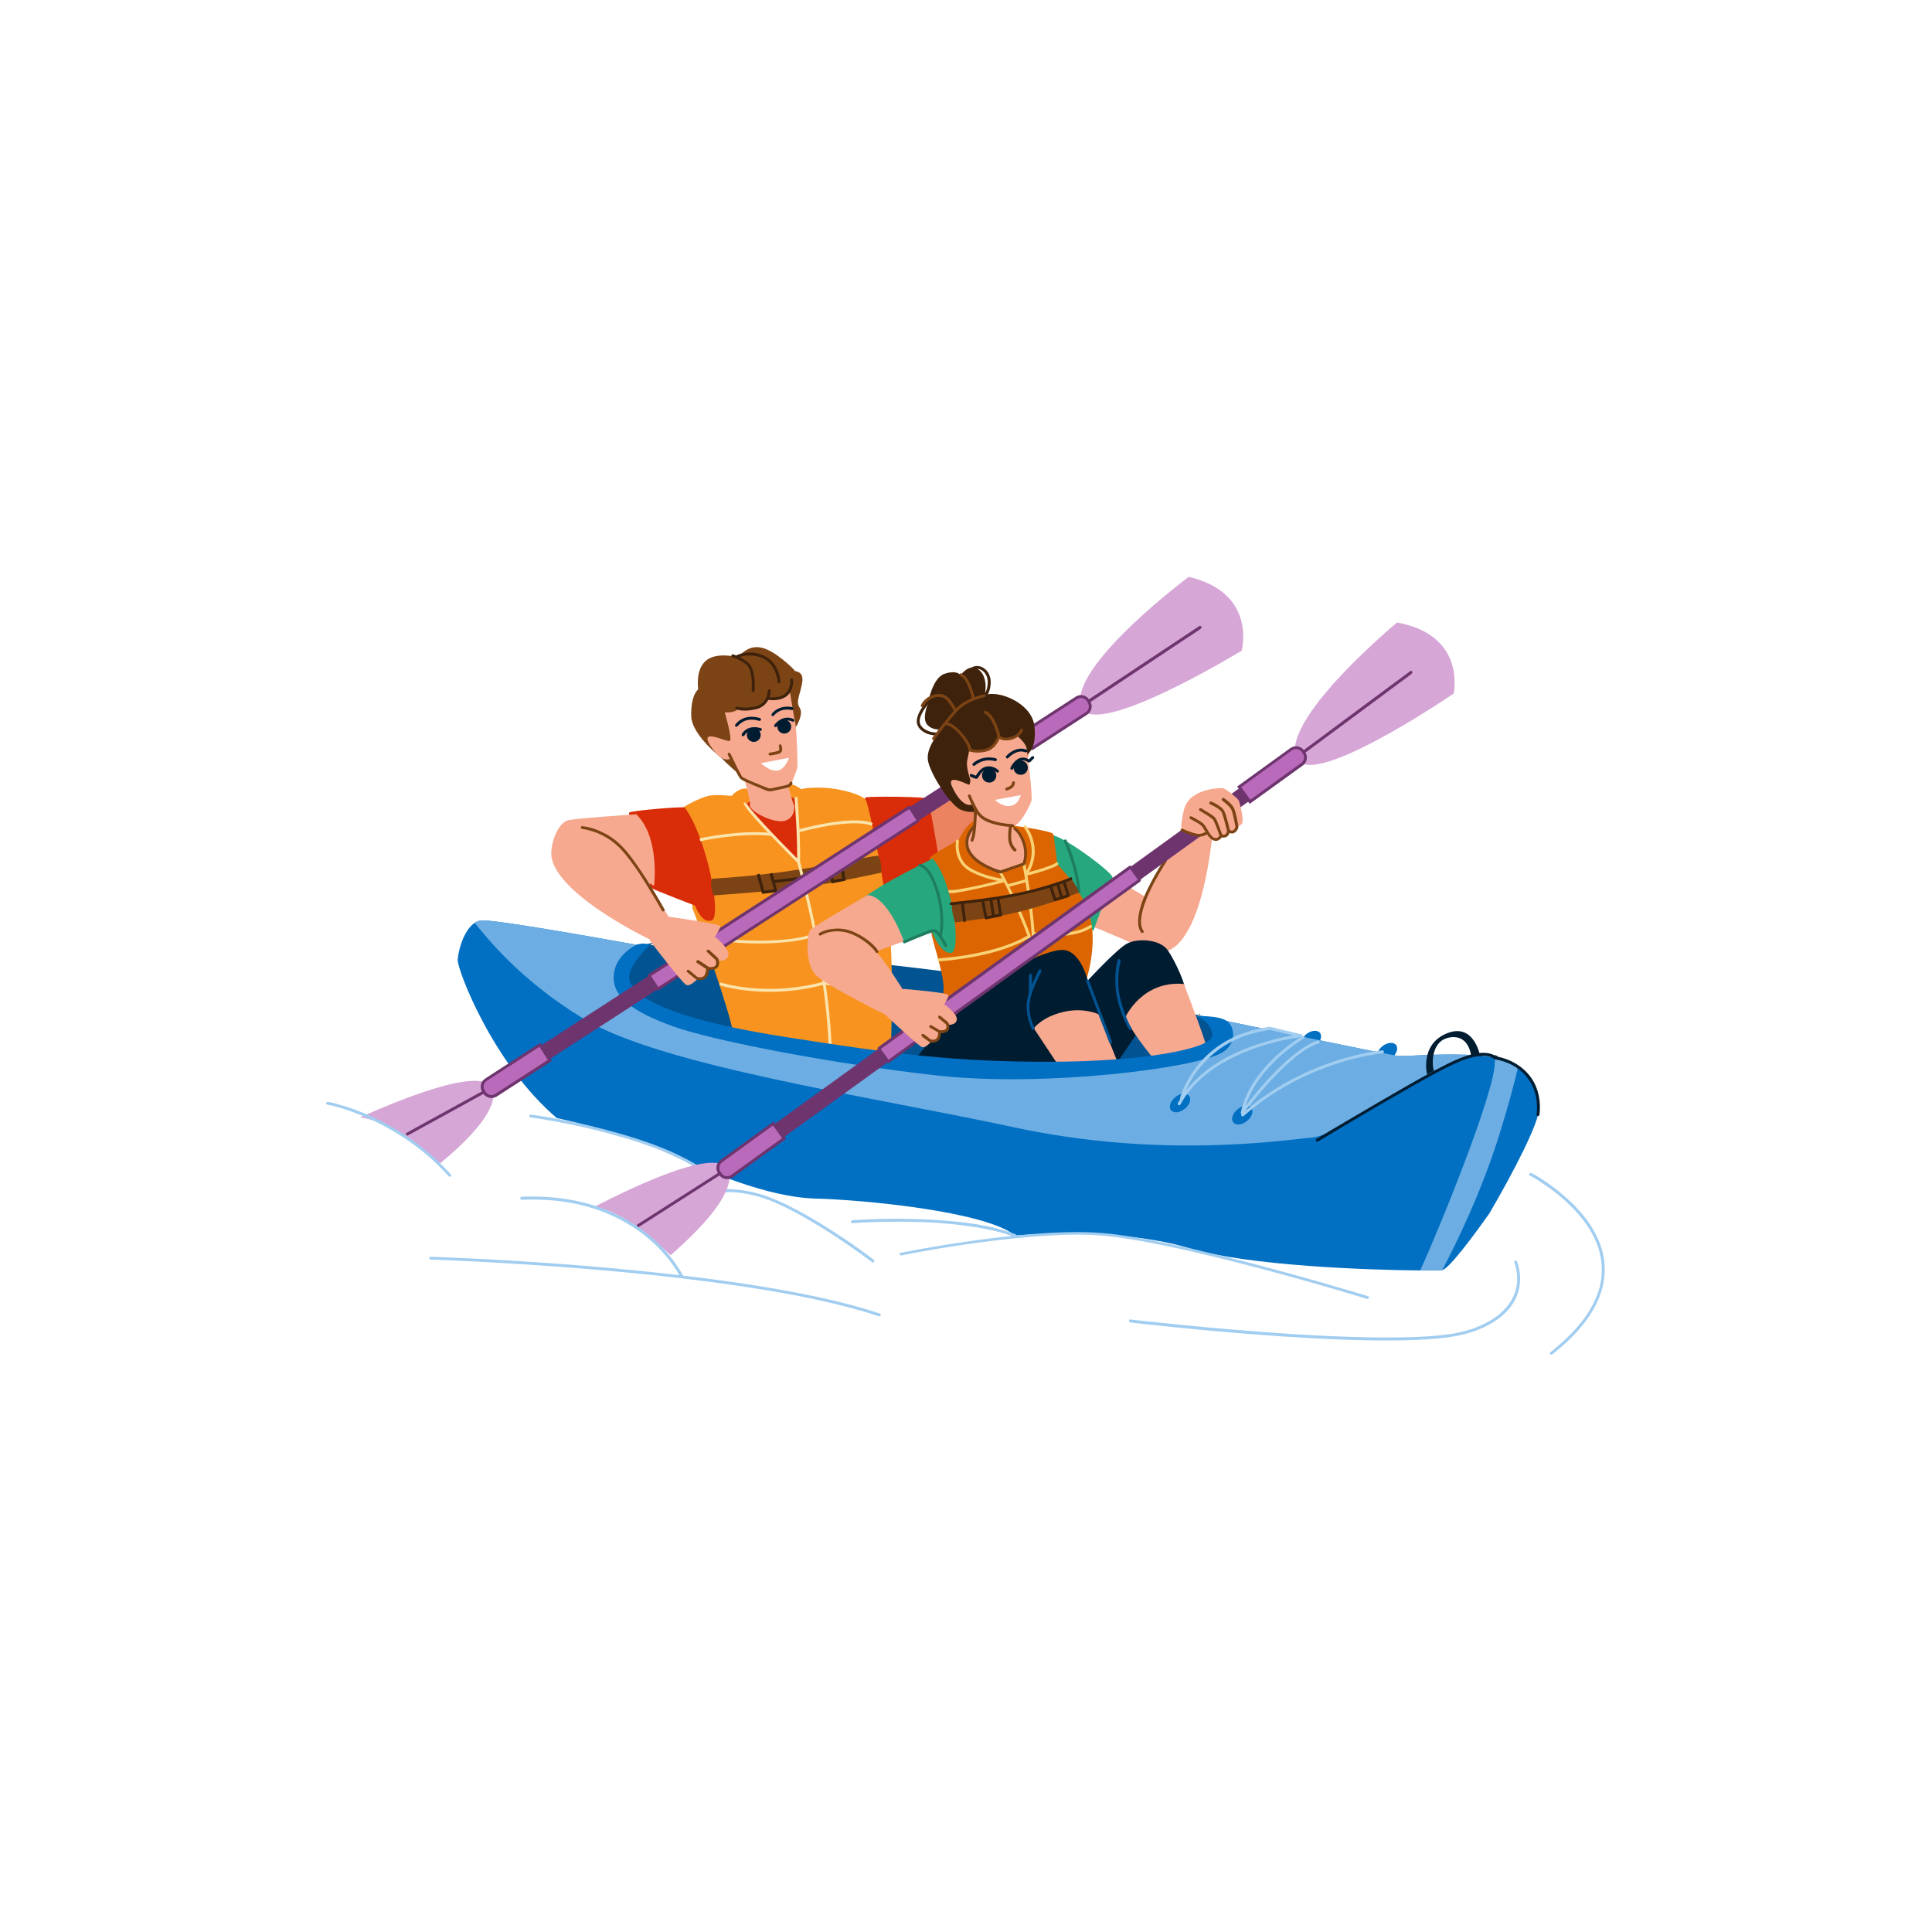 <svg xmlns="http://www.w3.org/2000/svg" xmlns:xlink="http://www.w3.org/1999/xlink" width="1024" viewBox="0 0 768 768" height="1024" preserveAspectRatio="xMidYMid meet"><defs><clipPath id="b6fd74624a"><path d="M 607 466 L 638 466 L 638 538.961 L 607 538.961 Z M 607 466 " clip-rule="nonzero"></path></clipPath><clipPath id="63e2ea4129"><path d="M 429 229.211 L 495 229.211 L 495 285 L 429 285 Z M 429 229.211 " clip-rule="nonzero"></path></clipPath><clipPath id="db48bfb918"><path d="M 129.203 437 L 180 437 L 180 468 L 129.203 468 Z M 129.203 437 " clip-rule="nonzero"></path></clipPath></defs><rect x="-76.8" width="921.6" fill="#ffffff" y="-76.8" height="921.6" fill-opacity="1"></rect><rect x="-76.8" width="921.6" fill="#ffffff" y="-76.8" height="921.6" fill-opacity="1"></rect><path fill="#015392" d="M 258.379 375.684 C 258.379 375.684 378.223 380.895 476.816 403.648 C 575.41 426.402 464.465 464.047 464.465 464.047 C 464.465 464.047 275.566 436.957 273.723 436.52 C 271.875 436.051 222.359 422.738 222.359 422.738 L 242.535 378.203 L 260.73 374.543 L 258.379 375.684 L 260.762 374.543 Z M 258.379 375.684 " fill-opacity="1" fill-rule="nonzero"></path><path fill="#eb8360" d="M 364.059 323.285 L 373.523 345.332 C 373.523 345.332 388.797 353.434 395.211 346.105 C 401.621 338.746 410.18 293.605 410.18 293.605 C 410.18 293.605 362.48 319.688 364.059 323.285 Z M 364.059 323.285 " fill-opacity="1" fill-rule="nonzero"></path><path fill="#d92c09" d="M 344.051 317.031 C 344.316 316.461 368.59 316.664 368.957 317.469 C 369.293 318.242 374.059 344.594 373.559 345.332 C 373.055 346.039 346.867 356.188 346.867 356.188 C 346.867 356.188 345.527 364.02 341.363 363.078 C 337.168 362.137 337.438 330.68 344.051 317.031 Z M 344.051 317.031 " fill-opacity="1" fill-rule="nonzero"></path><path fill="#f7931e" d="M 296.684 313.504 C 293.562 313.102 290.84 316.359 290.84 316.359 C 290.84 316.359 285.469 315.824 282.383 316.227 C 279.262 316.629 271.809 320.395 271.203 321.402 C 270.566 322.445 275.367 358.98 275.367 358.98 C 275.367 358.98 274.895 360.793 275.535 361.836 C 276.172 362.879 290.941 404.051 291.344 410.672 C 291.746 417.328 354.152 423.176 354.152 416.086 C 354.152 415.043 355.195 390.941 353.953 373.098 C 352.711 355.25 345.461 320.16 344.219 318.109 C 342.977 316.023 334.281 313.336 326.996 313.133 C 319.746 312.934 318.504 313.773 318.504 313.773 C 318.504 313.773 315.383 310.848 310.613 311.453 C 305.781 312.059 296.684 313.504 296.684 313.504 Z M 296.684 313.504 " fill-opacity="1" fill-rule="nonzero"></path><path fill="#d92c09" d="M 296.547 319.586 C 295.473 320.898 319.477 343.551 317.43 342.645 C 317.43 342.645 317.934 318.141 316.02 317.402 C 304.57 313.031 296.547 319.586 296.547 319.586 Z M 296.547 319.586 " fill-opacity="1" fill-rule="nonzero"></path><path fill="#d92c09" d="M 272.211 321 C 271.84 320.496 250.223 322.242 250.02 323.082 C 249.82 323.922 258.246 352.359 258.883 352.961 C 259.52 353.602 276.34 360.02 276.34 360.02 C 276.34 360.02 279.023 367.484 282.984 365.836 C 286.914 364.188 281.105 333.234 272.211 321 Z M 272.211 321 " fill-opacity="1" fill-rule="nonzero"></path><path fill="#7c4415" d="M 283.02 349.301 C 283.02 349.301 301.012 348.391 318.84 345.469 C 336.664 342.578 348.75 339.719 349.117 340.293 C 350.594 342.508 350.359 346.879 350.359 346.879 C 350.359 346.879 331.797 351.012 318.871 352.762 C 307.594 354.273 283.656 355.953 283.656 355.953 C 283.656 355.953 281.98 352.223 283.02 349.301 Z M 283.02 349.301 " fill-opacity="1" fill-rule="nonzero"></path><path fill="#f7a98f" d="M 252.941 323.688 C 252.941 323.688 230.953 325.133 226.188 325.973 C 221.418 326.812 218.297 336.66 219.34 341.332 C 222.863 356.793 259.723 374.34 260.762 374.543 C 261.805 374.742 268.551 368.895 268.551 368.895 L 257.105 350.375 L 259.992 352.156 C 259.992 352.121 262.477 333.031 252.941 323.688 Z M 252.941 323.688 " fill-opacity="1" fill-rule="nonzero"></path><path fill="#fbe4ac" d="M 329.445 417.293 C 329.445 417.16 329.246 403.312 325.957 383.984 C 322.801 365.5 317.461 344.93 316.957 342.945 C 316.152 342.141 311.051 337.066 306.117 331.887 C 294.969 320.191 295.441 319.418 295.777 318.883 L 296.785 319.484 L 296.852 319.285 C 297.086 320.832 307.859 332.293 317.898 342.273 L 318 342.375 L 318.031 342.543 C 318.102 342.746 323.773 364.457 327.098 383.816 C 330.422 403.211 330.621 417.16 330.621 417.293 Z M 329.445 417.293 " fill-opacity="1" fill-rule="nonzero"></path><path fill="#fbe4ac" d="M 318.031 342.645 L 316.859 342.609 C 317.125 333.199 315.852 317.066 315.816 316.898 L 316.957 316.797 C 317.027 316.965 318.301 333.164 318.031 342.645 Z M 318.031 342.645 " fill-opacity="1" fill-rule="nonzero"></path><path fill="#fbe4ac" d="M 301.449 375.047 C 290.941 375.047 280.672 373.699 278.656 371.078 L 279.562 370.375 C 282.75 374.543 316.152 375.617 324.176 370.543 L 324.344 370.441 L 324.547 370.473 C 324.781 370.508 347.707 372.828 353.113 367.148 L 353.953 367.953 C 348.379 373.836 327.062 371.918 324.645 371.684 C 320.785 373.938 311.051 375.047 301.449 375.047 Z M 301.449 375.047 " fill-opacity="1" fill-rule="nonzero"></path><path fill="#fbe4ac" d="M 306.016 394.27 C 293.996 394.27 286.043 391.684 285.941 391.617 L 286.309 390.508 C 286.477 390.574 304.637 396.488 327.566 390.203 L 327.699 390.172 L 327.836 390.203 C 328.035 390.238 347.07 393.902 354.391 387.582 L 355.16 388.457 C 347.641 394.941 329.648 391.715 327.77 391.379 C 319.777 393.531 312.324 394.27 306.016 394.27 Z M 306.016 394.27 " fill-opacity="1" fill-rule="nonzero"></path><path fill="#fbe4ac" d="M 278.355 334.41 L 278.086 333.266 C 278.254 333.234 293.93 329.738 306.688 331.117 L 306.551 332.258 C 293.996 330.914 278.488 334.375 278.355 334.41 Z M 278.355 334.41 " fill-opacity="1" fill-rule="nonzero"></path><path fill="#fbe4ac" d="M 317.496 330.879 L 317.195 329.77 C 318.066 329.535 338.711 323.789 346.902 327.184 L 346.465 328.258 C 338.645 325 317.695 330.812 317.496 330.879 Z M 317.496 330.879 " fill-opacity="1" fill-rule="nonzero"></path><path fill="#3e220b" d="M 302.926 355.316 L 300.844 347.617 L 301.988 347.316 L 303.801 354.039 L 307.66 353.566 L 305.879 347.316 L 307.023 347.012 L 309.137 354.543 Z M 302.926 355.316 " fill-opacity="1" fill-rule="nonzero"></path><path fill="#3e220b" d="M 330.52 351.148 L 328.91 343.652 L 330.051 343.418 L 331.426 349.805 L 334.852 349.164 L 333.777 342.645 L 334.953 342.477 L 336.16 350.07 Z M 330.52 351.148 " fill-opacity="1" fill-rule="nonzero"></path><path fill="#3e220b" d="M 307.625 351.012 L 307.457 349.871 L 318.637 348.492 L 329.918 346.711 L 330.086 347.855 L 318.805 349.637 Z M 307.625 351.012 " fill-opacity="1" fill-rule="nonzero"></path><path fill="#7c4415" d="M 231.457 329.535 C 232.094 329.602 232.902 329.738 233.605 329.938 C 235.418 330.375 237.199 330.98 238.875 331.789 C 242.637 333.57 245.758 336.156 248.375 339.352 C 252.941 344.895 256.734 351.113 260.395 357.297 C 261.332 358.879 262.242 360.426 263.148 362.039 C 263.516 362.676 264.523 362.105 264.152 361.465 C 261.703 357.098 259.086 352.762 256.367 348.559 C 254.285 345.367 252.137 342.207 249.754 339.215 C 247.199 336.023 244.281 333.332 240.656 331.418 C 237.867 329.938 234.645 328.695 231.457 328.426 C 230.719 328.293 230.719 329.469 231.457 329.535 Z M 231.457 329.535 " fill-opacity="1" fill-rule="nonzero"></path><path fill="#f7a98f" d="M 293.996 304.496 C 294.301 304.293 298.461 317.535 298.094 319.957 C 297.691 322.344 307.156 327.316 311.723 326.344 C 316.289 325.336 315.918 319.957 315.617 319.957 C 315.312 319.957 312.426 309.906 312.227 306.613 C 312.023 303.32 293.996 304.496 293.996 304.496 Z M 293.996 304.496 " fill-opacity="1" fill-rule="nonzero"></path><path fill="#7c4415" d="M 292.754 261.137 L 293.156 260.938 C 295.375 259.691 297.422 256.531 302.488 257.406 C 307.895 258.348 315.852 266.211 315.953 266.648 C 316.051 267.055 319.777 266.547 318.84 271.625 C 317.898 276.699 316.254 278.883 317.898 281.371 C 319.543 283.859 316.555 288.73 316.555 288.73 C 316.555 288.73 297.188 308.664 295.809 308.766 C 294.469 308.863 287.52 302.211 287.418 301.906 C 287.316 301.605 274.863 292.465 274.762 284.465 C 274.66 276.465 277.145 274.379 277.449 274.18 C 277.75 273.977 276.207 267.02 280.234 262.984 C 284.262 258.953 292.754 261.137 292.754 261.137 Z M 292.754 261.137 " fill-opacity="1" fill-rule="nonzero"></path><path fill="#f7a98f" d="M 293.562 281.672 C 293.762 281.438 299.672 282.613 302.691 280.633 C 305.711 278.648 305.277 277.605 305.277 277.605 C 305.277 277.605 308.297 278.445 310.145 277.406 C 311.992 276.363 314.039 275.289 314.039 275.289 C 314.039 275.289 315.715 285.504 316.254 288.195 C 316.758 290.883 317.094 304.191 316.992 305 C 316.891 305.84 314.676 311.418 314.375 311.855 C 314.07 312.262 306.855 313.738 305.613 313.535 C 304.371 313.336 296.816 310.949 295.34 310.211 C 293.895 309.469 290.672 301.402 290.672 301.402 C 290.672 301.402 287.82 303.789 283.656 298.242 C 275.871 287.926 289.23 295.488 290.172 294.445 C 291.109 293.402 288.09 283.117 288.09 283.117 C 288.09 283.117 291.914 283.656 293.562 281.672 Z M 293.562 281.672 " fill-opacity="1" fill-rule="nonzero"></path><path fill="#ffffff" d="M 302.422 303.387 L 313.602 301.234 C 313.602 301.234 312.258 305.707 309.137 306.312 C 306.016 306.914 302.289 303.086 302.422 303.387 Z M 302.422 303.387 " fill-opacity="1" fill-rule="nonzero"></path><path fill="#001c31" d="M 302.391 292.16 C 302.391 293.672 301.148 294.918 299.637 294.918 C 298.125 294.918 296.883 293.672 296.883 292.16 C 296.883 290.648 298.125 289.406 299.637 289.406 C 301.148 289.406 302.391 290.648 302.391 292.16 Z M 302.391 292.16 " fill-opacity="1" fill-rule="nonzero"></path><path fill="#001c31" d="M 314.508 288.867 C 314.508 290.379 313.266 291.621 311.754 291.621 C 310.246 291.621 309.004 290.379 309.004 288.867 C 309.004 287.355 310.246 286.109 311.754 286.109 C 313.301 286.145 314.508 287.355 314.508 288.867 Z M 314.508 288.867 " fill-opacity="1" fill-rule="nonzero"></path><path fill="#7c4415" d="M 289.332 300.094 C 290.137 301.773 290.941 303.453 291.781 305.133 C 292.32 306.211 292.855 307.32 293.461 308.359 C 293.797 308.965 294.098 309.539 294.703 309.906 C 295.676 310.512 296.75 310.949 297.789 311.387 C 299.199 312.023 300.645 312.629 302.086 313.199 C 303.195 313.672 304.438 314.344 305.613 314.547 C 306.453 314.715 307.426 314.344 308.23 314.176 C 309.539 313.906 310.848 313.605 312.191 313.336 C 313.367 313.066 314.441 312.797 314.977 311.555 C 315.281 310.883 314.273 310.277 313.973 310.984 C 313.535 311.957 312.73 312.023 311.824 312.227 C 310.68 312.461 309.574 312.73 308.434 312.965 C 307.762 313.102 307.09 313.301 306.383 313.402 C 305.746 313.504 305.141 313.199 304.539 312.965 C 303.969 312.73 303.398 312.496 302.824 312.293 C 300.375 311.285 297.891 310.344 295.574 309.102 L 294.969 308.73 L 294.836 308.496 L 294.566 307.957 C 294.031 307.016 293.527 306.008 293.023 305.035 C 292.117 303.219 291.211 301.371 290.34 299.52 C 290.004 298.816 289.027 299.422 289.332 300.094 Z M 289.332 300.094 " fill-opacity="1" fill-rule="nonzero"></path><path fill="#7c4415" d="M 309.539 296.531 L 309.641 296.867 L 309.707 297.168 L 309.742 297.371 L 309.742 297.504 L 309.773 297.875 L 309.773 298.074 L 309.742 298.211 L 309.742 298.176 L 309.707 298.242 L 309.742 298.211 L 309.676 298.277 L 309.707 298.277 L 309.605 298.344 L 309.473 298.41 L 309.438 298.41 L 309.102 298.547 L 308.363 298.75 C 307.859 298.848 307.359 298.949 306.82 299.051 L 306.453 299.117 L 306.316 299.152 L 306.082 299.184 C 305.781 299.219 305.512 299.422 305.512 299.758 C 305.512 300.059 305.781 300.363 306.082 300.328 C 306.922 300.227 307.793 300.094 308.633 299.891 C 309.137 299.789 309.676 299.656 310.145 299.387 C 310.75 299.086 310.949 298.445 310.949 297.809 C 310.949 297.305 310.816 296.766 310.648 296.262 C 310.547 295.957 310.246 295.758 309.941 295.859 Z M 309.539 296.531 " fill-opacity="1" fill-rule="nonzero"></path><path fill="#001c31" d="M 295.879 292.465 L 296.078 292.125 L 296.18 291.957 L 296.246 291.891 L 296.617 291.453 C 296.984 291.117 297.219 290.918 297.691 290.68 C 298.16 290.445 298.766 290.246 299.336 290.211 C 300.273 290.109 301.215 290.277 302.121 290.547 C 302.824 290.75 303.16 289.641 302.422 289.438 C 300.777 288.969 299.031 288.867 297.422 289.539 C 296.48 289.941 295.676 290.613 295.105 291.422 L 294.805 291.926 L 295.004 292.73 Z M 295.879 292.465 " fill-opacity="1" fill-rule="nonzero"></path><path fill="#001c31" d="M 293.258 288.633 L 293.324 288.562 L 293.359 288.531 L 293.797 288.059 C 294.266 287.59 294.734 287.254 295.305 286.918 C 297.32 285.809 299.637 285.91 301.785 286.547 C 302.488 286.75 302.824 285.641 302.086 285.438 C 299.672 284.73 297.051 284.664 294.805 285.875 C 293.797 286.414 292.957 287.152 292.285 288.059 C 291.816 288.633 292.82 289.203 293.258 288.633 Z M 293.258 288.633 " fill-opacity="1" fill-rule="nonzero"></path><path fill="#001c31" d="M 315.449 285.84 C 314.711 285.438 313.734 285.27 312.898 285.27 C 310.816 285.336 309.035 286.582 307.793 288.195 L 307.793 289 L 308.602 289 C 309.676 287.621 311.184 286.445 312.965 286.414 L 313.434 286.414 L 313.734 286.445 L 314.406 286.613 L 314.676 286.715 L 314.777 286.75 L 314.742 286.75 L 314.91 286.816 C 315.516 287.219 316.121 286.211 315.449 285.84 Z M 315.449 285.84 " fill-opacity="1" fill-rule="nonzero"></path><path fill="#001c31" d="M 315.145 281.203 C 314.809 281.035 314.406 281 314.039 280.969 C 313.367 280.867 312.66 280.867 311.957 280.969 C 309.91 281.203 308.027 282.145 306.719 283.793 L 306.719 284.598 L 307.527 284.598 C 308.633 283.188 310.211 282.277 312.023 282.109 C 312.66 282.043 313.266 282.043 313.902 282.109 L 313.973 282.109 L 314.141 282.145 L 314.406 282.18 L 314.543 282.211 C 315.215 282.547 315.816 281.539 315.145 281.203 Z M 315.145 281.203 " fill-opacity="1" fill-rule="nonzero"></path><path fill="#3e220b" d="M 291.145 261.273 C 292.082 261.539 292.988 261.977 293.863 262.414 C 295.238 263.152 296.816 263.961 297.59 265.371 C 298.766 267.523 298.863 270.246 298.863 272.633 C 298.863 273.27 298.863 273.91 298.797 274.547 C 298.73 275.289 299.906 275.289 299.973 274.547 C 300.105 272.699 300.039 270.816 299.77 268.969 C 299.602 267.625 299.301 266.246 298.695 265.035 C 297.957 263.559 296.582 262.684 295.207 261.844 C 294.031 261.172 292.754 260.5 291.445 260.129 C 290.707 259.926 290.406 261.07 291.145 261.273 Z M 291.145 261.273 " fill-opacity="1" fill-rule="nonzero"></path><path fill="#3e220b" d="M 292.656 281.977 C 295.105 282.781 298.027 282.516 300.508 281.941 C 303.328 281.305 305.277 279.355 306.047 276.598 C 306.215 275.961 306.352 275.289 306.383 274.617 C 306.418 273.875 305.242 273.875 305.211 274.617 C 305.176 275.926 304.672 277.438 303.867 278.547 C 303.094 279.656 301.953 280.363 300.676 280.699 C 298.934 281.168 297.117 281.336 295.305 281.238 C 294.535 281.203 293.695 281.102 292.957 280.867 C 292.25 280.633 291.949 281.773 292.656 281.977 Z M 292.656 281.977 " fill-opacity="1" fill-rule="nonzero"></path><path fill="#3e220b" d="M 293.461 261.441 C 296.113 260.164 299.906 260.332 302.758 261.473 C 305.98 262.75 307.895 265.609 308.734 268.902 C 308.902 269.609 309.07 270.312 309.07 271.051 C 309.102 271.793 310.277 271.793 310.246 271.051 C 310.145 268.836 309.406 266.516 308.23 264.633 C 305.848 260.77 301.215 259.02 296.785 259.457 C 295.473 259.59 294.098 259.859 292.891 260.43 C 292.184 260.77 292.789 261.742 293.461 261.441 Z M 293.461 261.441 " fill-opacity="1" fill-rule="nonzero"></path><path fill="#3e220b" d="M 314.07 270.246 L 314.105 271.051 C 314.105 271.758 314.039 272.16 313.836 272.902 C 313.367 274.617 312.227 276.062 310.445 276.699 C 308.801 277.305 306.988 277.27 305.277 277.035 C 304.539 276.934 304.539 278.109 305.277 278.211 C 308.062 278.547 311.32 278.348 313.367 276.16 C 314.574 274.883 315.18 273.102 315.281 271.355 C 315.312 270.984 315.312 270.617 315.281 270.246 C 315.18 269.539 314.004 269.508 314.07 270.246 Z M 314.07 270.246 " fill-opacity="1" fill-rule="nonzero"></path><path fill="#f7a98f" d="M 440.797 347.922 L 455.938 356.863 C 455.938 356.863 456.34 354.98 457.379 352.289 C 458.422 349.602 473.293 323.25 473.293 323.25 L 482.691 323.484 C 482.691 323.484 479.906 376.859 461.477 378.676 C 457.684 379.043 434.555 367.652 433.512 368.289 C 432.504 368.895 440.797 348.156 440.797 347.922 Z M 440.797 347.922 " fill-opacity="1" fill-rule="nonzero"></path><path fill="#27a77e" d="M 417.164 331.957 C 420.891 330.711 442.676 347.113 442.238 348.762 C 441.836 350.41 434.586 370.137 434.586 370.137 L 417.363 341.301 C 417.363 341.301 416.324 336.125 415.922 335.484 C 415.52 334.848 417.164 331.957 417.164 331.957 Z M 417.164 331.957 " fill-opacity="1" fill-rule="nonzero"></path><path fill="#dc6501" d="M 388.16 325.941 L 387.355 326.242 C 383.797 327.891 381.109 333.84 381.109 333.84 C 381.109 333.84 369.496 340.258 369.496 341.098 C 369.496 341.938 376.344 350.645 377.988 362.477 C 379.633 374.305 378.828 377.195 377.586 377.633 C 376.344 378.035 371.172 369.129 370.336 370.172 C 369.496 371.215 374.934 385.297 375.102 392.793 C 375.168 396.457 370.77 416.891 370.973 417.73 C 371.172 418.57 430.691 393.027 430.691 393.027 C 430.691 393.027 435.828 380.02 433.949 367.551 C 432.07 355.082 420.32 343.617 420.32 343.617 C 420.32 343.617 419.078 333.031 418.676 331.586 C 418.273 330.141 400.211 327.855 400.211 327.855 Z M 388.16 325.941 " fill-opacity="1" fill-rule="nonzero"></path><path fill="#27a77e" d="M 370.738 341.301 C 370.738 341.301 354.992 349.199 349.184 352.93 C 343.379 356.66 343.379 356.66 343.379 356.66 C 343.379 356.66 358.52 374.91 359.559 374.305 C 360.598 373.668 370.336 370.137 370.336 370.137 C 370.336 370.137 373.656 379.078 377.988 378.844 C 382.352 378.641 379.027 350.441 370.738 341.301 Z M 370.738 341.301 " fill-opacity="1" fill-rule="nonzero"></path><path fill="#f7a98f" d="M 344.82 355.82 C 344.82 355.82 323.27 368.289 322.027 369.734 C 320.785 371.18 319.945 382.609 323.906 387.18 C 327.836 391.75 355.496 405.094 355.496 405.094 L 359.727 394.641 C 359.727 394.641 349.824 378.875 348.348 378.676 C 346.902 378.473 359.324 374.203 359.324 374.203 C 359.324 374.203 353.113 356.223 344.82 355.82 Z M 344.82 355.82 " fill-opacity="1" fill-rule="nonzero"></path><path fill="#001c31" d="M 395.008 390.07 C 405.785 382.172 417.801 377.633 422.164 377.602 C 429.516 377.531 432.406 389.766 432.406 389.766 C 432.406 389.766 443.785 377.43 447.914 375.145 C 452.074 372.859 461.141 373.266 464.262 377.801 C 467.383 382.371 471.48 391.852 470.84 392.895 C 470.203 393.934 455.332 405.73 455.332 405.73 L 443.75 422.941 L 428.273 422.941 C 428.273 422.941 410.684 425.125 409.242 426.371 C 407.797 427.613 362.715 425.191 362.949 422.707 C 363.148 420.254 384.199 397.969 395.008 390.07 Z M 395.008 390.07 " fill-opacity="1" fill-rule="nonzero"></path><path fill="#f7a98f" d="M 410.953 408.758 C 410.953 408.758 414.074 404.387 422.367 402.336 C 430.66 400.254 436.668 403.176 436.668 403.176 L 444.758 423.512 L 421.965 425.395 Z M 410.953 408.758 " fill-opacity="1" fill-rule="nonzero"></path><path fill="#f7a98f" d="M 447.445 404.188 C 447.445 404.188 454.023 389.699 470.605 391.145 C 470.605 391.145 481.082 418.102 480.477 419.746 C 479.84 421.395 460.301 421.191 459.293 421.191 C 458.219 421.191 447.445 406.672 447.445 404.188 Z M 447.445 404.188 " fill-opacity="1" fill-rule="nonzero"></path><path fill="#015392" d="M 412.934 385.633 C 411.727 387.883 410.684 390.238 409.777 392.625 C 409.105 394.438 408.504 396.289 408.234 398.203 C 407.898 400.488 408.168 402.809 408.738 405.027 C 409.105 406.438 409.578 407.848 410.215 409.125 C 410.551 409.801 411.559 409.195 411.223 408.555 C 409.746 405.633 408.938 401.969 409.309 398.707 C 409.711 395.211 411.254 391.816 412.734 388.656 C 413.102 387.852 413.504 387.043 413.941 386.238 C 414.277 385.566 413.305 384.992 412.934 385.633 Z M 412.934 385.633 " fill-opacity="1" fill-rule="nonzero"></path><path fill="#015392" d="M 409.039 387.715 C 409.008 389.801 409.008 391.852 408.973 393.934 L 408.973 394.844 C 408.973 395.582 410.113 395.582 410.148 394.844 C 410.18 392.758 410.18 390.707 410.215 388.625 L 410.215 387.715 C 410.215 386.945 409.039 386.945 409.039 387.715 Z M 409.039 387.715 " fill-opacity="1" fill-rule="nonzero"></path><path fill="#015392" d="M 431.766 390.07 C 432.809 392.793 433.812 395.516 434.855 398.27 C 436.5 402.641 438.145 406.977 439.789 411.344 C 440.16 412.352 440.562 413.363 440.93 414.371 C 441.199 415.074 442.309 414.773 442.039 414.066 C 441 411.344 439.992 408.621 438.949 405.867 C 437.305 401.496 435.66 397.16 434.016 392.824 C 433.645 391.816 433.242 390.809 432.875 389.801 C 432.605 389.062 431.496 389.363 431.766 390.07 Z M 431.766 390.07 " fill-opacity="1" fill-rule="nonzero"></path><path fill="#015392" d="M 444.289 381.633 C 443.449 385.062 443.215 388.758 443.449 392.254 C 443.785 397.328 445.461 402.371 447.609 406.977 C 447.98 407.75 448.352 408.523 448.785 409.195 C 449.188 409.832 450.195 409.227 449.793 408.621 C 448.449 406.574 447.578 404.117 446.773 401.801 C 445.832 399.043 444.992 396.219 444.691 393.297 C 444.457 390.773 444.488 388.223 444.793 385.699 C 444.926 384.457 445.129 383.18 445.43 381.969 C 445.598 381.23 444.457 380.926 444.289 381.633 Z M 444.289 381.633 " fill-opacity="1" fill-rule="nonzero"></path><path fill="#7c4415" d="M 326.324 371.82 C 328.844 370.34 332.164 369.938 334.984 370.375 C 337.57 370.742 340.02 371.887 342.238 373.266 C 343.812 374.238 345.293 375.383 346.602 376.727 C 347.137 377.297 347.707 377.867 348.109 378.539 C 348.516 379.18 349.52 378.574 349.117 377.969 C 347.742 375.816 345.559 374.07 343.48 372.691 C 341.23 371.215 338.68 369.938 336.027 369.398 C 333.742 368.961 331.359 369.027 329.109 369.566 C 327.969 369.836 326.793 370.238 325.754 370.844 C 325.082 371.215 325.652 372.223 326.324 371.82 Z M 326.324 371.82 " fill-opacity="1" fill-rule="nonzero"></path><path fill="#1d7d5f" d="M 359.793 374.945 C 362.109 373.938 364.426 372.926 366.777 372.02 C 368.086 371.516 369.461 370.945 370.836 370.609 C 371.242 370.508 371.441 370.508 371.844 370.809 C 372.484 371.281 372.953 371.988 373.391 372.625 C 374.16 373.77 374.867 374.945 375.469 376.188 C 375.805 376.859 376.812 376.254 376.477 375.617 C 375.906 374.473 375.27 373.363 374.562 372.324 C 373.859 371.246 372.719 369.363 371.242 369.363 C 370 369.363 368.621 370.039 367.48 370.473 C 365.734 371.113 364.023 371.852 362.312 372.559 C 361.27 372.996 360.23 373.465 359.188 373.902 C 358.52 374.238 359.09 375.215 359.793 374.945 Z M 359.793 374.945 " fill-opacity="1" fill-rule="nonzero"></path><path fill="#1d7d5f" d="M 365.668 344.492 L 365.633 344.492 L 365.938 344.559 C 366.172 344.629 366.539 344.828 366.875 345.062 C 368.32 346.105 369.293 347.754 370.066 349.332 C 371.645 352.527 372.617 356.055 373.254 359.586 C 373.758 362.406 373.961 365.266 373.793 368.121 C 373.727 369.332 373.625 370.574 373.289 371.785 C 373.086 372.523 374.227 372.828 374.395 372.086 C 374.664 371.047 374.801 369.902 374.867 368.828 C 375.102 365.969 374.934 363.078 374.496 360.258 C 373.926 356.492 372.918 352.727 371.309 349.301 C 370.469 347.484 369.359 345.602 367.781 344.359 C 367.18 343.887 366.441 343.383 365.633 343.352 C 364.93 343.281 364.93 344.461 365.668 344.492 Z M 365.668 344.492 " fill-opacity="1" fill-rule="nonzero"></path><path fill="#1d7d5f" d="M 422.938 334.543 C 423.879 336.562 424.617 338.645 425.32 340.727 C 426.797 345.199 427.973 349.805 428.344 354.508 C 428.41 355.25 429.551 355.25 429.516 354.508 C 429.113 349.703 427.973 344.996 426.461 340.426 C 425.723 338.242 424.918 336.055 423.977 333.973 C 423.645 333.301 422.637 333.871 422.938 334.543 Z M 422.938 334.543 " fill-opacity="1" fill-rule="nonzero"></path><path fill="#7c4415" d="M 462.918 341.668 C 462.281 342.41 461.812 343.316 461.309 344.125 C 460.168 345.938 459.125 347.785 458.086 349.668 C 455.703 354.141 453.316 359.047 452.578 364.121 C 452.277 366.273 452.242 368.727 453.555 370.609 C 453.988 371.215 454.996 370.641 454.559 370.039 C 453.484 368.492 453.453 366.508 453.688 364.691 C 453.957 362.34 454.727 360.02 455.566 357.836 C 457.246 353.469 459.527 349.301 461.945 345.301 C 462.348 344.629 462.785 343.922 463.223 343.25 L 463.625 342.645 L 463.727 342.477 C 464.227 341.906 463.391 341.062 462.918 341.668 Z M 462.918 341.668 " fill-opacity="1" fill-rule="nonzero"></path><path fill="#f9d275" d="M 396.586 346.074 C 400.582 353.031 403.902 360.457 406.891 367.887 C 408.438 371.75 409.879 375.648 411.188 379.617 C 411.422 380.32 412.531 380.02 412.297 379.312 C 408.672 368.391 404.105 357.703 398.668 347.551 C 398.297 346.879 397.93 346.172 397.559 345.5 C 397.223 344.828 396.215 345.434 396.586 346.074 Z M 396.586 346.074 " fill-opacity="1" fill-rule="nonzero"></path><path fill="#f9d275" d="M 405.984 341.031 C 407.531 349.098 408.77 357.23 409.609 365.398 C 409.945 368.594 410.18 371.785 410.25 374.977 C 410.281 375.719 411.422 375.719 411.422 374.977 C 411.289 369.098 410.617 363.246 409.844 357.434 C 409.207 352.762 408.469 348.09 407.629 343.449 C 407.461 342.543 407.293 341.637 407.125 340.727 C 406.992 339.988 405.852 340.293 405.984 341.031 Z M 405.984 341.031 " fill-opacity="1" fill-rule="nonzero"></path><path fill="#f9d275" d="M 400.918 352.594 C 403.031 352.023 405.113 351.418 407.227 350.844 L 408.133 350.609 C 408.84 350.41 408.535 349.301 407.832 349.5 C 405.715 350.07 403.637 350.676 401.52 351.25 L 400.613 351.484 C 399.875 351.684 400.176 352.793 400.918 352.594 Z M 400.918 352.594 " fill-opacity="1" fill-rule="nonzero"></path><path fill="#f9d275" d="M 380.07 334.176 C 379.633 336.73 380.07 339.551 381.211 341.836 C 382.285 344.023 384.098 345.637 386.246 346.711 C 388.934 348.023 391.75 349.062 394.637 349.77 C 395.98 350.07 397.426 350.375 398.801 350.41 C 399.539 350.441 399.539 349.266 398.801 349.23 C 397.828 349.199 396.855 349.031 395.914 348.828 C 393.297 348.289 390.746 347.484 388.328 346.41 C 386.043 345.398 383.93 344.191 382.621 342.004 C 381.746 340.559 381.246 338.879 381.109 337.164 C 381.043 336.492 381.043 335.82 381.109 335.148 L 381.176 334.578 L 381.176 334.477 C 381.312 333.738 380.203 333.434 380.07 334.176 Z M 380.07 334.176 " fill-opacity="1" fill-rule="nonzero"></path><path fill="#f9d275" d="M 407.059 329.031 L 407.262 329.336 C 407.496 329.703 407.73 330.039 407.934 330.445 C 408.602 331.652 409.176 332.93 409.543 334.273 C 410.785 338.578 410.012 342.98 407.664 346.777 C 407.262 347.418 408.27 347.988 408.672 347.352 C 410.684 344.156 411.66 340.426 411.223 336.66 C 410.918 334.141 410.082 331.688 408.77 329.535 C 408.504 329.066 408.199 328.629 407.863 328.227 C 407.395 327.652 406.59 328.461 407.059 329.031 Z M 407.059 329.031 " fill-opacity="1" fill-rule="nonzero"></path><path fill="#f9d275" d="M 377.383 354.914 C 378.258 355.25 379.531 354.945 380.406 354.812 C 382.184 354.574 383.965 354.207 385.711 353.836 C 389.469 353.062 393.23 352.191 396.988 351.25 C 397.828 351.047 398.668 350.844 399.508 350.645 C 400.246 350.477 399.91 349.332 399.203 349.535 C 393.195 351.047 387.152 352.559 381.043 353.535 C 380.34 353.637 379.598 353.77 378.859 353.805 L 378.09 353.836 L 377.719 353.77 C 377.016 353.5 376.711 354.645 377.383 354.914 Z M 377.383 354.914 " fill-opacity="1" fill-rule="nonzero"></path><path fill="#f9d275" d="M 408.066 348.121 C 411.422 347.281 414.781 346.375 418.004 345.098 C 418.844 344.762 419.75 344.426 420.453 343.887 C 421.059 343.449 420.453 342.441 419.883 342.879 C 419.043 343.484 418.035 343.855 417.062 344.223 C 415.719 344.727 414.379 345.164 413 345.566 C 411.254 346.074 409.512 346.578 407.766 347.012 C 407.027 347.184 407.328 348.324 408.066 348.121 Z M 408.066 348.121 " fill-opacity="1" fill-rule="nonzero"></path><path fill="#f9d275" d="M 373.254 382.137 C 376.074 382.004 378.895 381.633 381.68 381.23 C 387.656 380.391 393.598 379.145 399.305 377.195 C 402.762 376.02 406.152 374.609 409.309 372.758 C 409.945 372.391 409.375 371.383 408.738 371.75 C 403.199 375.012 396.988 376.961 390.777 378.371 C 385.945 379.48 381.043 380.254 376.109 380.727 C 375.168 380.828 374.227 380.895 373.289 380.961 C 372.484 380.996 372.484 382.172 373.254 382.137 Z M 373.254 382.137 " fill-opacity="1" fill-rule="nonzero"></path><path fill="#f9d275" d="M 410.918 371.785 C 416.492 372.559 422.5 372.523 427.973 371.18 C 430.055 370.676 432.07 369.938 433.848 368.762 C 434.484 368.355 433.883 367.348 433.277 367.75 C 430.121 369.801 426.227 370.543 422.535 370.844 C 419.414 371.113 416.223 371.078 413.102 370.809 C 412.633 370.777 412.16 370.742 411.691 370.676 C 411.59 370.676 410.953 370.574 411.289 370.641 C 410.484 370.543 410.18 371.684 410.918 371.785 Z M 410.918 371.785 " fill-opacity="1" fill-rule="nonzero"></path><path fill="#7c4415" d="M 378.457 359.215 C 378.156 360.625 378.625 363.582 379.668 366.676 C 379.668 366.676 388.496 365.602 396.922 364.188 C 411.121 361.801 428.273 355.113 428.746 354.812 C 429.215 354.508 426.328 349.602 425.723 349.301 C 425.086 348.996 418.406 351.719 407.227 354.844 C 395.98 357.938 378.457 359.215 378.457 359.215 Z M 378.457 359.215 " fill-opacity="1" fill-rule="nonzero"></path><path fill="#3e220b" d="M 390.105 358.273 C 390.477 360.258 390.844 362.207 391.215 364.188 L 391.383 365.027 C 391.449 365.363 391.82 365.5 392.086 365.434 C 394.035 365.062 395.98 364.66 397.93 364.289 C 398.266 364.223 398.363 363.852 398.332 363.582 C 398.027 361.668 397.727 359.785 397.426 357.871 L 397.289 357.031 C 397.258 356.727 396.855 356.559 396.586 356.625 C 396.25 356.727 396.117 357.031 396.184 357.332 C 396.484 359.246 396.785 361.129 397.09 363.047 L 397.223 363.887 L 397.625 363.18 C 395.68 363.551 393.73 363.953 391.785 364.324 L 392.488 364.727 C 392.121 362.742 391.75 360.793 391.383 358.812 L 391.215 357.973 C 391.082 357.23 389.973 357.566 390.105 358.273 Z M 390.105 358.273 " fill-opacity="1" fill-rule="nonzero"></path><path fill="#3e220b" d="M 393.328 357.703 C 393.633 359.586 393.934 361.465 394.234 363.316 L 394.371 364.121 C 394.402 364.426 394.805 364.594 395.074 364.523 C 395.41 364.426 395.547 364.121 395.477 363.82 C 395.176 361.938 394.875 360.055 394.57 358.207 L 394.438 357.398 C 394.402 357.098 394 356.93 393.73 356.996 C 393.398 357.098 393.262 357.398 393.328 357.703 Z M 393.328 357.703 " fill-opacity="1" fill-rule="nonzero"></path><path fill="#3e220b" d="M 417.062 352.359 C 417.668 354.172 418.273 355.988 418.844 357.836 C 418.941 358.141 419.246 358.34 419.547 358.238 C 421.293 357.703 423.07 357.164 424.816 356.625 C 425.121 356.527 425.32 356.223 425.219 355.922 C 424.648 354.07 424.078 352.223 423.508 350.34 C 423.273 349.637 422.164 349.938 422.402 350.645 C 422.973 352.492 423.543 354.34 424.113 356.223 L 424.516 355.516 C 422.77 356.055 420.992 356.594 419.246 357.129 L 419.949 357.535 C 419.348 355.719 418.742 353.871 418.172 352.055 C 417.969 351.348 416.863 351.652 417.062 352.359 Z M 417.062 352.359 " fill-opacity="1" fill-rule="nonzero"></path><path fill="#3e220b" d="M 419.848 351.383 C 420.32 352.961 420.789 354.543 421.258 356.156 L 421.461 356.863 C 421.66 357.566 422.805 357.266 422.57 356.559 C 422.098 354.98 421.629 353.398 421.16 351.785 L 420.957 351.082 C 420.754 350.375 419.648 350.676 419.848 351.383 Z M 419.848 351.383 " fill-opacity="1" fill-rule="nonzero"></path><path fill="#3e220b" d="M 382.016 359.281 C 382.25 361.23 382.52 363.18 382.754 365.098 L 382.855 365.938 C 382.891 366.238 383.09 366.508 383.426 366.508 C 383.695 366.508 384.062 366.238 383.996 365.938 C 383.762 363.988 383.492 362.039 383.258 360.121 L 383.156 359.281 C 383.125 358.98 382.922 358.711 382.586 358.711 C 382.32 358.711 381.949 358.98 382.016 359.281 Z M 382.016 359.281 " fill-opacity="1" fill-rule="nonzero"></path><path fill="#3e220b" d="M 378.055 359.82 C 383.426 359.316 388.766 358.645 394.102 357.871 C 402.863 356.594 411.492 354.812 419.918 352.023 C 421.898 351.348 423.91 350.676 425.859 349.871 C 426.531 349.602 426.227 348.457 425.555 348.762 C 420.285 350.914 414.781 352.559 409.273 353.902 C 400.984 355.922 392.488 357.062 384.031 358.039 C 382.051 358.273 380.07 358.477 378.09 358.676 C 377.316 358.742 377.316 359.887 378.055 359.82 Z M 378.055 359.82 " fill-opacity="1" fill-rule="nonzero"></path><path fill="#016fc2" d="M 524.688 410.57 C 525.727 411.848 524.957 414.203 522.977 415.781 C 520.996 417.363 518.578 417.629 517.535 416.32 C 516.496 415.043 517.27 412.723 519.25 411.109 C 521.195 409.531 523.645 409.293 524.688 410.57 Z M 524.688 410.57 " fill-opacity="1" fill-rule="nonzero"></path><path fill="#016fc2" d="M 554.934 415.379 C 555.973 416.656 555.203 419.008 553.223 420.59 C 551.242 422.168 548.824 422.438 547.781 421.125 C 546.742 419.848 547.516 417.531 549.496 415.918 C 551.477 414.336 553.891 414.102 554.934 415.379 Z M 554.934 415.379 " fill-opacity="1" fill-rule="nonzero"></path><path fill="#e6e6e6" d="M 476.852 403.648 L 476.449 403.547 Z M 476.852 403.648 " fill-opacity="1" fill-rule="nonzero"></path><path fill="#999999" d="M 476.75 404.219 L 476.312 404.152 L 476.547 403.008 L 476.984 403.109 Z M 476.75 404.219 " fill-opacity="1" fill-rule="nonzero"></path><path fill="#016fc2" d="M 592.062 482.332 C 585.648 491.371 576.285 504.012 573.363 504.883 L 573.16 504.918 C 572.355 505.02 569.301 505.051 564.602 505.02 C 544.727 504.883 496.121 503.238 472.754 496.18 C 443.887 487.473 403.535 491.137 403.535 491.137 C 391.617 481.492 343.008 476.922 324.211 476.449 C 305.41 475.98 281.578 465.895 262.777 457.156 C 250.422 451.41 232.297 446.871 221.352 444.453 C 195.973 422.941 181.672 385.297 181.941 381.465 C 182.211 377.531 184.461 369.602 188.723 366.844 C 189.527 366.34 190.367 366.004 191.273 365.902 C 197.184 365.297 256.266 376.188 256.266 376.188 C 256.266 376.188 252.84 378.371 250.355 382.105 C 247.871 385.836 237.297 399.246 297.32 411.68 C 357.344 424.152 410.82 423.816 433.211 422.57 C 455.602 421.328 486.082 416.957 484.539 410.738 C 483.297 405.73 478.797 404.152 477.117 403.715 C 484.57 405.262 552.816 419.48 555.773 419.781 C 558.258 420.016 575.008 418.504 587.898 419.578 C 590.215 419.781 592.398 420.051 594.344 420.453 C 595.215 420.621 596.055 420.824 596.828 421.023 C 599.582 421.797 601.863 422.773 603.676 423.914 C 609.887 427.715 611.297 433.426 611.766 440.652 C 611.969 445.898 601.863 465.559 592.062 482.332 Z M 592.062 482.332 " fill-opacity="1" fill-rule="nonzero"></path><path fill="#e6e6e6" d="M 476.852 403.648 L 476.449 403.547 Z M 476.852 403.648 " fill-opacity="1" fill-rule="nonzero"></path><path fill="#999999" d="M 476.75 404.219 L 476.312 404.152 L 476.547 403.008 L 476.984 403.109 Z M 476.75 404.219 " fill-opacity="1" fill-rule="nonzero"></path><path fill="#6caee3" d="M 587.797 419.547 C 567.188 422.203 533.414 451.008 522.102 452.117 C 509.582 453.324 461.578 460.688 403.199 448.148 C 344.82 435.613 262.91 423.68 232.027 404.992 C 206.414 389.496 192.988 372.086 188.656 366.809 C 189.461 366.305 190.301 365.969 191.207 365.871 C 197.117 365.266 256.199 376.156 256.199 376.156 C 256.199 376.156 252.773 378.34 250.289 382.07 C 247.805 385.801 237.23 399.211 297.254 411.648 C 357.277 424.117 410.754 423.781 433.145 422.539 C 455.535 421.293 486.016 416.926 484.473 410.707 C 483.23 405.699 478.73 404.117 477.051 403.684 C 484.504 405.227 552.75 419.445 555.707 419.746 C 558.121 420.016 574.906 418.469 587.797 419.547 Z M 587.797 419.547 " fill-opacity="1" fill-rule="nonzero"></path><path fill="#000000" d="M 594.242 419.746 L 594.242 419.445 C 595.688 419.914 595.789 420.051 594.242 419.746 Z M 594.242 419.746 " fill-opacity="1" fill-rule="nonzero"></path><path fill="#000000" d="M 594.242 419.746 L 594.242 419.445 C 595.688 419.914 595.789 420.051 594.242 419.746 Z M 594.242 419.746 " fill-opacity="1" fill-rule="nonzero"></path><path fill="#6caee3" d="M 603.543 423.883 C 601.898 430.875 599.582 439.543 596.359 449.965 C 588.938 474.031 578.398 495.273 573.328 504.852 L 573.129 504.883 C 572.32 504.984 569.266 505.02 564.566 504.984 C 573.027 486.434 594.211 433.898 594.211 422.402 C 594.211 421.699 594.211 421.023 594.211 420.387 C 595.082 420.555 595.922 420.758 596.695 420.957 C 599.445 421.766 601.73 422.738 603.543 423.883 Z M 603.543 423.883 " fill-opacity="1" fill-rule="nonzero"></path><path fill="#016fc2" d="M 253.176 375.516 C 253.176 375.516 244.414 379.348 243.945 387.918 C 243.477 396.488 251.867 402.27 267.445 407.949 C 283.02 413.598 331.059 422.973 373.02 427.578 C 414.98 432.184 474.566 424.758 485.68 418.504 C 491.219 415.379 491.152 408.992 488.164 406.234 C 485.176 403.48 475.473 403.949 475.473 403.949 C 475.473 403.949 481.652 406 481.887 411.512 C 482.121 417.023 453.352 422.066 416.895 422.066 C 380.438 422.066 356.941 419.312 310.75 411.984 C 259.789 403.883 250.121 394.07 250.121 388.559 C 250.121 383.043 258.379 375.719 258.379 375.719 C 258.379 375.719 256.23 374.441 253.176 375.516 Z M 253.176 375.516 " fill-opacity="1" fill-rule="nonzero"></path><path fill="#016fc2" d="M 472.652 435.578 C 473.695 436.855 472.922 439.207 470.941 440.789 C 468.961 442.367 466.543 442.637 465.504 441.324 C 464.465 440.051 465.234 437.73 467.215 436.117 C 469.164 434.535 471.613 434.301 472.652 435.578 Z M 472.652 435.578 " fill-opacity="1" fill-rule="nonzero"></path><path fill="#016fc2" d="M 497.395 440.418 C 498.438 441.695 497.664 444.047 495.684 445.629 C 493.703 447.207 491.285 447.477 490.246 446.168 C 489.203 444.891 489.977 442.535 491.957 440.957 C 493.938 439.375 496.355 439.109 497.395 440.418 Z M 497.395 440.418 " fill-opacity="1" fill-rule="nonzero"></path><path fill="#001c31" d="M 567.285 427.109 C 567.285 427.109 564.301 415.277 575.074 410.809 C 585.852 406.336 588.27 419.41 588.27 419.41 L 584.844 420.082 C 584.844 420.082 584.273 411.145 576.352 412.387 C 568.43 413.664 569.234 423.984 570.039 425.695 Z M 567.285 427.109 " fill-opacity="1" fill-rule="nonzero"></path><path fill="#a1cdf0" d="M 470.238 436.82 C 470.574 435.477 471.145 434.133 471.715 432.891 C 473.191 429.629 475.105 426.539 477.422 423.816 C 480.676 419.949 484.637 416.723 489.07 414.336 C 491.824 412.859 494.742 411.715 497.766 410.875 C 499.441 410.402 501.121 410.035 502.832 409.73 C 503.707 409.598 504.512 409.328 505.352 409.531 C 509.145 410.438 512.938 411.344 516.73 412.219 L 517.031 412.285 C 517.102 411.918 517.133 411.512 517.199 411.145 C 512.734 411.613 508.305 412.656 504.008 413.867 C 495.215 416.352 486.551 420.086 479.301 425.73 C 474.836 429.227 470.941 433.496 468.223 438.504 C 467.855 439.176 468.859 439.746 469.23 439.074 C 473.965 430.336 482.121 424.184 490.949 419.949 C 497.863 416.656 505.285 414.371 512.805 412.957 C 513.91 412.758 515.02 412.555 516.094 412.422 C 516.496 412.352 516.664 412.32 517.168 412.285 C 517.773 412.219 518.008 411.312 517.336 411.145 C 513.711 410.27 510.086 409.43 506.457 408.555 C 506.023 408.453 505.551 408.285 505.082 408.219 C 504.344 408.117 503.438 408.387 502.699 408.523 C 501.793 408.656 500.887 408.859 499.98 409.059 C 496.758 409.766 493.637 410.809 490.613 412.184 C 485.746 414.438 481.316 417.629 477.723 421.598 C 475.105 424.488 472.855 427.746 471.145 431.242 C 470.574 432.387 470.07 433.527 469.668 434.738 C 469.465 435.277 469.23 435.848 469.129 436.418 L 469.098 436.484 C 468.93 437.227 470.07 437.562 470.238 436.82 Z M 470.238 436.82 " fill-opacity="1" fill-rule="nonzero"></path><path fill="#a1cdf0" d="M 517.672 411.848 C 515.121 413.328 512.734 415.145 510.453 416.992 C 505.551 420.992 501.086 425.695 497.766 431.109 C 495.684 434.535 494.07 438.266 493.23 442.199 C 493.098 442.871 493.902 443.176 494.305 442.637 C 496.387 439.781 498.602 437.059 500.887 434.367 C 505.316 429.16 510.051 424.082 515.422 419.848 C 518.074 417.766 520.996 415.781 524.219 414.738 C 524.922 414.504 524.621 413.395 523.914 413.629 C 521.027 414.539 518.41 416.184 515.992 417.965 C 513.141 420.082 510.488 422.469 507.969 424.957 C 503.57 429.328 499.477 434.066 495.684 438.941 C 494.879 439.98 494.07 440.988 493.301 442.066 C 493.668 442.199 494.004 442.367 494.375 442.504 C 495.816 435.715 499.543 429.664 504.176 424.555 C 507.602 420.758 511.527 417.363 515.758 414.473 C 516.562 413.898 517.402 413.363 518.273 412.859 C 518.914 412.453 518.344 411.445 517.672 411.848 Z M 517.672 411.848 " fill-opacity="1" fill-rule="nonzero"></path><path fill="#a1cdf0" d="M 549.594 417.562 C 545.602 417.898 541.574 418.773 537.711 419.781 C 528.348 422.168 519.25 425.797 510.824 430.57 C 504.68 434.031 498.871 438.168 493.566 442.84 C 492.996 443.344 493.836 444.148 494.375 443.645 C 503.168 435.914 513.34 429.766 524.219 425.43 C 531.164 422.637 538.383 420.488 545.77 419.277 C 547.113 419.043 548.285 418.875 549.594 418.738 C 550.336 418.672 550.367 417.496 549.594 417.562 Z M 549.594 417.562 " fill-opacity="1" fill-rule="nonzero"></path><path fill="#001c31" d="M 523.914 453.762 C 527.34 451.711 530.762 449.66 534.188 447.613 C 541.473 443.277 548.789 438.973 556.141 434.773 C 562.723 431.008 569.301 427.176 576.117 423.848 C 580.246 421.797 584.844 419.781 589.543 419.746 C 590.652 419.746 591.793 419.848 592.832 420.285 L 593.539 420.656 L 593.672 420.758 L 593.805 420.855 C 594.344 421.262 595.285 421.262 595.953 421.43 C 597.164 421.73 598.371 422.133 599.512 422.605 C 601.629 423.512 603.641 424.789 605.32 426.371 C 608.848 429.695 610.758 434.301 610.961 439.109 C 611.027 440.453 610.961 441.762 610.793 443.074 C 610.691 443.812 611.867 443.812 611.969 443.074 C 612.57 438.031 611.664 432.789 608.746 428.555 C 606.027 424.621 601.93 421.898 597.363 420.555 C 596.828 420.387 596.258 420.254 595.719 420.117 L 594.781 419.914 L 594.645 419.984 L 594.277 419.68 C 593.672 419.242 592.934 418.977 592.23 418.809 C 588.402 417.898 584.137 419.211 580.582 420.59 C 576.988 421.965 573.562 423.816 570.172 425.629 C 566.582 427.547 563.023 429.562 559.465 431.578 C 551.777 435.949 544.125 440.418 536.504 444.922 C 532.207 447.477 527.844 449.965 523.578 452.621 L 523.379 452.754 C 522.707 453.156 523.277 454.164 523.914 453.762 Z M 523.914 453.762 " fill-opacity="1" fill-rule="nonzero"></path><path fill="#a1cdf0" d="M 601.996 501.992 L 601.996 502.027 L 602.164 502.5 C 602.367 503.035 602.5 503.605 602.637 504.18 C 603.07 506.027 603.207 507.941 603.039 509.824 C 602.535 516.277 598.238 521.387 592.867 524.68 C 587.527 527.941 581.586 529.656 575.445 530.461 C 569.602 531.234 563.727 531.504 557.855 531.605 C 550.668 531.738 543.52 531.641 536.336 531.402 C 528.582 531.168 520.828 530.766 513.105 530.262 C 505.586 529.789 498.102 529.219 490.582 528.582 C 484.035 528.043 477.523 527.438 470.977 526.801 C 466.176 526.328 461.375 525.824 456.574 525.32 C 454.258 525.051 451.941 524.816 449.625 524.547 L 449.324 524.512 C 448.586 524.414 448.586 525.59 449.324 525.691 C 450.969 525.891 452.578 526.059 454.223 526.262 C 458.59 526.73 462.953 527.203 467.281 527.641 C 473.594 528.277 479.938 528.883 486.25 529.422 C 493.703 530.059 501.156 530.664 508.605 531.168 C 516.43 531.707 524.25 532.145 532.074 532.445 C 539.457 532.75 546.875 532.918 554.297 532.848 C 560.504 532.781 566.715 532.578 572.926 531.941 C 578.465 531.336 583.77 530.293 588.906 528.043 C 595.484 525.152 601.73 520.344 603.641 513.121 C 604.582 509.555 604.449 505.59 603.238 502.094 L 602.973 501.422 C 602.703 500.719 601.695 501.32 601.996 501.992 Z M 601.996 501.992 " fill-opacity="1" fill-rule="nonzero"></path><path fill="#a1cdf0" d="M 171.199 500.719 C 172.309 500.75 173.383 500.785 174.488 500.816 C 177.578 500.918 180.668 501.055 183.723 501.223 C 188.422 501.422 193.086 501.691 197.785 501.961 C 203.762 502.297 209.77 502.668 215.746 503.102 C 222.629 503.574 229.512 504.113 236.391 504.684 C 243.91 505.32 251.398 506.027 258.918 506.801 C 266.637 507.605 274.324 508.516 282.012 509.523 C 289.668 510.531 297.32 511.641 304.941 512.918 C 312.09 514.129 319.207 515.438 326.289 517.02 C 332.637 518.43 338.98 520.008 345.191 521.891 C 346.602 522.328 347.977 522.766 349.387 523.234 C 350.09 523.473 350.395 522.363 349.688 522.129 C 343.68 520.145 337.57 518.496 331.426 517.02 C 324.477 515.371 317.496 513.961 310.48 512.715 C 302.992 511.371 295.508 510.23 287.988 509.188 C 280.301 508.109 272.578 507.172 264.824 506.297 C 257.238 505.457 249.652 504.715 242.031 504.012 C 234.949 503.371 227.832 502.801 220.715 502.297 C 214.473 501.824 208.191 501.422 201.949 501.055 C 196.879 500.75 191.812 500.48 186.777 500.246 C 183.285 500.078 179.762 499.91 176.27 499.777 C 174.656 499.707 173.012 499.609 171.367 499.609 L 171.168 499.609 C 170.426 499.539 170.426 500.684 171.199 500.719 Z M 171.199 500.719 " fill-opacity="1" fill-rule="nonzero"></path><g clip-path="url(#b6fd74624a)"><path fill="#a1cdf0" d="M 608.141 467.309 C 610.02 468.281 611.801 469.426 613.547 470.602 C 617.609 473.324 621.402 476.383 624.859 479.879 C 628.953 484.012 632.547 488.785 634.695 494.23 C 637.043 500.18 637.414 506.633 635.566 512.75 C 632.914 521.488 626.57 528.715 619.824 534.629 C 618.684 535.641 617.508 536.613 616.297 537.555 C 615.727 538.023 616.535 538.832 617.105 538.359 C 624.723 532.312 632.008 524.949 635.703 515.773 C 638.219 509.555 638.621 502.699 636.641 496.246 C 634.863 490.465 631.473 485.324 627.441 480.887 C 623.918 477.02 619.891 473.594 615.625 470.602 C 613.477 469.09 611.23 467.477 608.848 466.367 L 608.746 466.301 C 608.074 465.965 607.504 466.973 608.141 467.309 Z M 608.141 467.309 " fill-opacity="1" fill-rule="nonzero"></path></g><path fill="#a1cdf0" d="M 210.945 444.215 C 211.719 444.316 212.457 444.418 213.363 444.555 C 215.645 444.891 217.895 445.258 220.176 445.695 C 227.695 447.039 235.184 448.719 242.57 450.738 C 251.398 453.156 260.258 455.914 268.551 459.848 C 273.82 462.367 278.957 465.324 283.523 469.023 C 285.301 470.469 287.047 472.012 288.492 473.793 L 288.457 473.762 C 288.895 474.367 289.902 473.762 289.465 473.188 C 288.355 471.676 286.879 470.367 285.469 469.156 C 281.34 465.594 276.641 462.668 271.773 460.184 C 263.785 456.082 255.258 453.191 246.664 450.703 C 238.773 448.418 230.754 446.535 222.695 444.988 C 220.109 444.484 217.492 444.047 214.875 443.645 C 213.633 443.445 212.391 443.207 211.148 443.109 L 210.98 443.074 C 210.207 442.973 210.207 444.117 210.945 444.215 Z M 210.945 444.215 " fill-opacity="1" fill-rule="nonzero"></path><path fill="#a1cdf0" d="M 274.863 476.484 C 275.465 476.18 276.305 475.879 277.113 475.645 C 279.227 474.973 281.41 474.5 283.59 474.199 C 291.008 473.223 298.598 474.332 305.547 477.02 C 311.754 479.406 317.664 482.633 323.402 486.062 C 328.742 489.254 333.945 492.648 339.047 496.215 C 341.633 498.027 344.184 499.844 346.703 501.758 C 347.305 502.23 347.875 501.188 347.273 500.75 C 340.355 495.441 333.07 490.566 325.621 486.027 C 319.777 482.5 313.77 479.137 307.457 476.551 C 300.41 473.625 292.789 472.18 285.168 472.887 C 281.508 473.223 277.582 473.895 274.227 475.508 C 273.586 475.812 274.191 476.82 274.863 476.484 Z M 274.863 476.484 " fill-opacity="1" fill-rule="nonzero"></path><path fill="#a1cdf0" d="M 338.848 486.23 C 343.949 485.828 349.051 485.691 354.152 485.66 C 364.797 485.559 375.504 485.961 386.012 487.543 C 391.887 488.414 397.762 489.66 403.332 491.711 C 404.039 491.977 404.34 490.836 403.637 490.602 C 393.43 486.801 382.285 485.594 371.477 484.918 C 362.41 484.383 353.281 484.348 344.184 484.75 C 342.406 484.82 340.59 484.918 338.812 485.055 C 338.109 485.121 338.109 486.266 338.848 486.23 Z M 338.848 486.23 " fill-opacity="1" fill-rule="nonzero"></path><path fill="#a1cdf0" d="M 358.281 499.035 C 361.27 498.43 364.258 497.895 367.246 497.355 C 374.531 496.043 381.848 494.902 389.199 493.926 C 398.363 492.684 407.562 491.711 416.793 491.172 C 424.215 490.734 431.699 490.531 439.117 491.273 C 445.395 491.879 451.605 492.953 457.816 494.129 C 465.066 495.508 472.285 497.121 479.469 498.836 C 486.82 500.582 494.141 502.43 501.457 504.379 C 508.035 506.129 514.617 507.91 521.164 509.793 C 526.062 511.168 530.965 512.613 535.867 514.059 C 538.281 514.766 540.699 515.539 543.117 516.246 L 543.453 516.348 C 544.156 516.582 544.461 515.438 543.754 515.238 C 542.074 514.734 540.398 514.227 538.719 513.723 C 534.32 512.414 529.926 511.137 525.492 509.859 C 519.215 508.078 512.938 506.297 506.625 504.617 C 499.41 502.668 492.191 500.785 484.941 499.035 C 477.621 497.254 470.27 495.539 462.852 494.027 C 456.34 492.684 449.793 491.508 443.18 490.668 C 436.602 489.828 430.055 489.625 423.441 489.828 C 414.074 490.098 404.742 490.938 395.445 492.078 C 387.387 493.055 379.363 494.23 371.375 495.574 C 367.078 496.312 362.781 497.055 358.52 497.926 L 357.914 498.062 C 357.242 498.062 357.543 499.203 358.281 499.035 Z M 358.281 499.035 " fill-opacity="1" fill-rule="nonzero"></path><path fill="#d6a6d6" d="M 555.371 247.457 C 555.371 247.457 511.762 283.523 514.852 300.125 C 517.941 316.73 577.859 275.691 577.859 275.691 C 577.859 275.691 583.062 252.5 555.371 247.457 Z M 555.371 247.457 " fill-opacity="1" fill-rule="nonzero"></path><path fill="#d6a6d6" d="M 266.57 498.969 C 257.105 490.266 247.605 482.938 240.656 480.953 C 239.145 480.516 237.434 480.246 235.52 480.113 C 253.512 470.77 288.727 454.199 289.969 466.703 C 290.875 475.508 278.523 488.551 266.57 498.969 Z M 266.57 498.969 " fill-opacity="1" fill-rule="nonzero"></path><path fill="#6e346e" d="M 291.605 458.586 L 507.09 302.887 L 510.844 308.094 L 295.355 463.789 Z M 291.605 458.586 " fill-opacity="1" fill-rule="nonzero"></path><path fill="#ba6abb" d="M 349.344 416.879 L 449.355 344.617 L 453.105 349.82 L 353.094 422.086 Z M 349.344 416.879 " fill-opacity="1" fill-rule="nonzero"></path><path fill="#6e346e" d="M 353.582 421.766 C 352.34 420.016 351.066 418.301 349.824 416.555 L 349.621 417.363 C 350.527 416.723 351.402 416.086 352.309 415.445 C 354.723 413.699 357.176 411.949 359.594 410.168 C 363.184 407.582 366.777 404.992 370.367 402.406 C 374.73 399.246 379.129 396.086 383.492 392.926 C 388.293 389.465 393.094 386.004 397.895 382.539 C 402.73 379.043 407.562 375.551 412.43 372.055 C 416.93 368.793 421.426 365.566 425.926 362.305 C 429.754 359.551 433.578 356.762 437.406 354.004 C 440.125 352.023 442.879 350.07 445.598 348.09 C 446.469 347.484 447.309 346.844 448.184 346.242 C 448.617 345.938 449.121 345.637 449.523 345.266 L 449.691 345.133 L 448.887 344.93 C 450.129 346.676 451.406 348.391 452.648 350.141 L 452.816 349.301 C 451.91 349.938 451.035 350.578 450.129 351.25 C 447.711 352.996 445.262 354.746 442.844 356.527 C 439.254 359.113 435.66 361.703 432.07 364.289 C 427.703 367.449 423.309 370.609 418.941 373.77 C 414.141 377.23 409.344 380.691 404.543 384.152 C 399.707 387.648 394.875 391.145 390.008 394.641 C 385.508 397.902 381.008 401.129 376.512 404.387 C 372.684 407.145 368.855 409.934 365.031 412.691 C 362.312 414.672 359.559 416.621 356.84 418.605 C 355.531 419.547 354.223 420.488 352.945 421.43 L 352.777 421.562 C 352.172 422 352.742 423.008 353.348 422.57 C 354.254 421.934 355.129 421.293 356.035 420.621 C 358.449 418.875 360.902 417.125 363.316 415.379 C 366.91 412.789 370.504 410.203 374.094 407.613 C 378.457 404.453 382.855 401.297 387.219 398.137 C 392.02 394.676 396.82 391.211 401.621 387.75 C 406.453 384.254 411.289 380.758 416.156 377.262 C 420.656 374.004 425.152 370.777 429.652 367.516 C 433.477 364.762 437.305 361.969 441.133 359.215 C 443.852 357.23 446.605 355.281 449.324 353.301 C 450.633 352.359 451.941 351.418 453.219 350.477 L 453.387 350.34 L 453.586 349.535 C 452.344 347.785 451.07 346.074 449.828 344.324 L 449.02 344.125 C 448.113 344.762 447.242 345.398 446.336 346.074 C 443.918 347.82 441.469 349.566 439.051 351.316 C 435.461 353.902 431.867 356.492 428.273 359.078 C 423.91 362.238 419.512 365.398 415.148 368.559 C 410.348 372.02 405.547 375.48 400.75 378.945 C 395.914 382.441 391.082 385.934 386.211 389.43 C 381.715 392.691 377.215 395.918 372.719 399.18 C 368.891 401.934 365.062 404.723 361.238 407.48 C 358.52 409.465 355.766 411.414 353.047 413.395 C 351.738 414.336 350.426 415.277 349.152 416.219 L 348.984 416.352 L 348.781 417.16 C 350.023 418.906 351.301 420.621 352.543 422.371 C 353.012 422.973 354.02 422.402 353.582 421.766 Z M 353.582 421.766 " fill-opacity="1" fill-rule="nonzero"></path><path fill="#ba6abb" d="M 496.891 318.746 L 492.594 312.797 L 513.004 298.043 C 514.648 296.867 516.934 297.234 518.141 298.883 C 519.316 300.531 518.945 302.816 517.301 304.023 Z M 496.891 318.746 " fill-opacity="1" fill-rule="nonzero"></path><path fill="#6e346e" d="M 496.758 319.555 L 491.789 312.664 L 512.938 297.371 C 513.777 296.766 514.816 296.531 515.824 296.699 C 516.867 296.867 517.738 297.438 518.375 298.277 L 518.777 298.848 C 520.02 300.598 519.652 303.051 517.906 304.293 Z M 493.398 312.898 L 497.027 317.906 L 517.234 303.285 C 518.441 302.41 518.746 300.699 517.84 299.453 L 517.438 298.883 C 517 298.277 516.363 297.906 515.656 297.773 C 514.918 297.641 514.215 297.84 513.609 298.242 Z M 493.398 312.898 " fill-opacity="1" fill-rule="nonzero"></path><path fill="#ba6abb" d="M 286.176 466.469 C 285 464.82 285.371 462.535 287.016 461.324 L 307.426 446.57 L 311.723 452.52 L 291.312 467.273 C 289.633 468.484 287.352 468.113 286.176 466.469 Z M 286.176 466.469 " fill-opacity="1" fill-rule="nonzero"></path><path fill="#6e346e" d="M 289.062 468.719 C 287.855 468.719 286.645 468.148 285.906 467.105 L 285.504 466.535 C 284.898 465.695 284.664 464.652 284.832 463.645 C 285 462.637 285.57 461.727 286.41 461.09 L 307.559 445.797 L 312.527 452.688 L 291.379 467.98 C 290.641 468.484 289.867 468.719 289.062 468.719 Z M 286.848 466.434 C 287.719 467.645 289.43 467.945 290.672 467.039 L 310.883 452.418 L 307.258 447.41 L 287.047 462.031 C 286.445 462.469 286.074 463.105 285.941 463.812 C 285.84 464.52 286.008 465.258 286.41 465.863 Z M 286.848 466.434 " fill-opacity="1" fill-rule="nonzero"></path><path fill="#f7a98f" d="M 359.859 393.16 C 356.168 392.59 350.461 401.598 351.637 403.008 C 352.812 404.422 365.062 415.613 366.441 416.219 C 367.816 416.789 370.066 414.168 370.066 414.168 C 370.066 414.168 371.711 414.402 372.984 413.328 C 374.262 412.285 373.289 410.641 373.289 410.641 C 373.289 410.641 375.504 410.875 376.445 409.598 C 377.383 408.32 376.645 407.379 376.645 407.379 C 376.645 407.379 379.934 407.715 380.34 405.395 C 380.773 403.043 375.102 398.875 375.203 399.246 C 375.301 399.582 377.047 396.523 377.047 395.582 C 377.047 394.574 359.859 393.16 359.859 393.16 Z M 359.859 393.16 " fill-opacity="1" fill-rule="nonzero"></path><path fill="#f7a98f" d="M 470.641 321.871 C 470.473 322.578 468.594 330.41 470.238 330.273 C 471.883 330.141 477.02 333.367 479.031 331.719 C 481.047 330.074 480.645 335.047 483.969 333.504 C 485.309 332.863 485.176 331.922 485.176 331.922 C 485.176 331.922 485.379 333.57 487.156 332.492 C 488.934 331.418 488.5 329.805 488.5 329.805 C 488.5 329.805 488.633 331.316 490.512 330.375 C 492.426 329.434 491.922 328.09 491.922 328.09 C 491.922 328.09 492.762 328.762 493.703 327.352 C 494.641 325.941 492.797 319.25 492.461 318.277 C 492.09 317.336 486.953 313.301 486.117 313.301 C 485.344 313.27 472.957 313.066 470.641 321.871 Z M 470.641 321.871 " fill-opacity="1" fill-rule="nonzero"></path><path fill="#7c4415" d="M 369.695 408.555 C 370.871 409.227 372.078 409.934 373.254 410.605 L 372.953 410.102 C 372.953 410.641 372.918 411.109 372.785 411.613 C 372.582 412.555 372.215 413.125 371.207 413.262 L 370.57 413.293 L 370.301 413.262 L 370.133 413.227 L 370.133 413.262 L 369.965 413.125 C 369.43 412.723 368.926 412.352 368.387 411.949 C 367.949 411.613 367.48 411.277 367.043 410.977 L 366.238 411.176 L 366.441 411.984 C 367.18 412.555 367.949 413.094 368.688 413.664 L 369.527 414.305 L 370.098 414.438 C 370.504 414.504 370.871 414.504 371.273 414.438 C 372.148 414.305 372.984 413.898 373.422 413.094 C 373.758 412.453 373.891 411.75 373.992 411.043 C 374.027 410.641 374.195 409.969 373.824 409.664 L 372.984 409.16 C 372.078 408.621 371.141 408.086 370.234 407.547 C 369.629 407.176 369.023 408.188 369.695 408.555 Z M 369.695 408.555 " fill-opacity="1" fill-rule="nonzero"></path><path fill="#7c4415" d="M 372.953 404.621 C 373.859 405.395 374.801 406.168 375.738 406.941 L 376.043 407.176 L 376.008 407.109 L 375.973 407.078 L 376.043 407.246 L 376.176 407.715 L 376.207 407.883 L 376.242 408.219 L 376.242 408.422 L 376.141 408.758 L 376.109 408.789 L 376.043 408.926 L 375.973 408.992 L 375.84 409.125 L 375.773 409.195 L 375.738 409.195 L 375.504 409.328 L 375.371 409.395 L 375.102 409.461 C 374.633 409.562 374.094 409.562 373.559 409.531 C 373.254 409.496 372.984 409.801 372.984 410.102 C 372.984 410.438 373.254 410.672 373.559 410.672 C 375.066 410.809 377.082 410.473 377.352 408.656 C 377.418 408.117 377.383 407.582 377.25 407.078 L 376.879 406.336 C 376.512 406.035 376.141 405.73 375.773 405.43 C 375.102 404.891 374.465 404.32 373.793 403.781 L 372.984 403.781 L 372.984 404.621 Z M 372.953 404.621 " fill-opacity="1" fill-rule="nonzero"></path><path fill="#7c4415" d="M 473.125 325.535 C 473.895 325.941 474.668 326.375 475.441 326.812 C 476.379 327.352 477.387 327.891 478.023 328.797 C 478.832 330.008 479.469 331.316 480.375 332.461 C 481.246 333.535 482.523 334.609 483.969 334.176 C 484.707 333.938 485.543 333.266 485.879 332.562 C 486.117 332.023 485.578 331.082 485.41 330.578 C 485.008 329.434 484.605 328.293 484.137 327.148 C 483.801 326.375 483.496 325.469 482.895 324.863 C 482.02 323.988 480.844 323.352 479.805 322.711 C 479.031 322.242 478.262 321.738 477.488 321.301 C 476.852 320.93 476.246 321.941 476.918 322.309 C 478.496 323.25 480.105 324.191 481.582 325.301 C 482.254 325.805 482.488 326.242 482.824 327.047 C 483.297 328.125 483.699 329.234 484.102 330.309 C 484.371 331.016 484.605 331.754 484.84 332.461 L 484.906 332.023 C 484.605 332.562 484.035 333.133 483.363 333.164 C 482.086 333.234 481.047 331.551 480.477 330.613 C 479.84 329.637 479.367 328.527 478.598 327.652 C 477.957 326.879 476.949 326.375 476.113 325.871 C 475.34 325.402 474.535 324.965 473.727 324.562 C 473.023 324.191 472.453 325.168 473.125 325.535 Z M 473.125 325.535 " fill-opacity="1" fill-rule="nonzero"></path><path fill="#7c4415" d="M 480.98 319.688 C 481.988 320.125 482.961 320.664 483.867 321.234 C 484.469 321.637 485.109 322.074 485.512 322.68 C 485.812 323.148 485.949 323.688 486.117 324.227 C 486.586 325.672 486.953 327.117 487.324 328.562 C 487.457 329.066 487.559 329.535 487.691 330.039 L 487.762 330.309 L 487.727 330.344 C 487.66 330.578 487.594 331.082 487.359 331.383 C 486.922 331.988 486.117 331.855 485.512 331.652 C 484.805 331.418 484.504 332.562 485.211 332.762 C 486.688 333.234 488.129 332.863 488.699 331.316 C 488.934 330.645 488.902 330.105 488.766 329.434 C 488.398 327.891 488.027 326.344 487.559 324.832 C 487.156 323.418 486.754 322.008 485.578 321.031 C 484.402 320.023 482.992 319.25 481.582 318.645 C 480.914 318.379 480.309 319.387 480.98 319.688 Z M 480.98 319.688 " fill-opacity="1" fill-rule="nonzero"></path><path fill="#7c4415" d="M 485.914 318.309 C 486.719 318.883 487.492 319.52 488.195 320.227 C 488.699 320.73 489.172 321.234 489.473 321.871 C 489.707 322.375 489.844 322.98 490.008 323.52 C 490.344 324.863 490.648 326.242 490.918 327.586 C 490.984 327.988 491.016 328.395 491.152 328.797 C 491.25 329.098 491.117 328.594 491.184 328.629 L 491.117 328.797 C 490.918 329.234 490.68 329.672 490.312 329.973 C 489.809 330.375 489.238 330.207 488.77 329.805 C 488.195 329.336 487.359 330.141 487.961 330.613 C 489.137 331.586 490.512 331.621 491.52 330.375 C 491.957 329.805 492.426 329.133 492.293 328.395 C 492.059 327.047 491.789 325.738 491.488 324.395 C 491.152 322.883 490.816 321.402 489.844 320.16 C 488.934 319.051 487.762 318.074 486.586 317.27 C 485.879 316.863 485.309 317.871 485.914 318.309 Z M 485.914 318.309 " fill-opacity="1" fill-rule="nonzero"></path><path fill="#7c4415" d="M 469.566 330.445 C 471.145 331.148 472.754 331.789 474.434 332.258 C 475.543 332.562 476.582 332.73 477.723 332.492 C 478.664 332.293 479.57 331.922 480.309 331.316 C 480.879 330.848 480.074 330.039 479.504 330.512 L 479.402 330.578 L 478.898 330.879 C 478.328 331.184 477.723 331.383 477.086 331.453 C 476.18 331.586 475.273 331.316 474.398 331.082 C 472.957 330.645 471.512 330.105 470.137 329.469 C 469.5 329.133 468.895 330.141 469.566 330.445 Z M 469.566 330.445 " fill-opacity="1" fill-rule="nonzero"></path><path fill="#6e346e" d="M 285.875 465.965 C 282.215 468.316 278.523 470.668 274.863 472.988 C 269.055 476.719 263.215 480.414 257.406 484.148 C 256.062 484.988 254.754 485.859 253.41 486.699 C 252.773 487.105 253.379 488.113 253.98 487.711 C 257.641 485.355 261.332 483.039 264.992 480.684 C 270.801 476.953 276.641 473.258 282.449 469.527 C 283.793 468.684 285.102 467.812 286.445 466.973 C 287.082 466.566 286.512 465.559 285.875 465.965 Z M 285.875 465.965 " fill-opacity="1" fill-rule="nonzero"></path><path fill="#6e346e" d="M 560.605 266.785 C 559.195 267.824 557.785 268.867 556.375 269.91 C 552.984 272.43 549.594 274.953 546.207 277.438 C 542.109 280.465 538.016 283.523 533.918 286.547 C 530.395 289.168 526.836 291.789 523.312 294.445 C 521.598 295.723 519.82 296.934 518.176 298.277 L 518.105 298.344 C 517.504 298.781 518.105 299.789 518.68 299.352 C 520.09 298.312 521.496 297.27 522.906 296.227 C 526.297 293.707 529.688 291.188 533.078 288.699 C 537.176 285.672 541.27 282.613 545.367 279.59 C 548.891 276.969 552.449 274.348 555.973 271.691 C 557.688 270.414 559.465 269.203 561.109 267.859 L 561.176 267.793 C 561.816 267.32 561.211 266.312 560.605 266.785 Z M 560.605 266.785 " fill-opacity="1" fill-rule="nonzero"></path><g clip-path="url(#63e2ea4129)"><path fill="#d6a6d6" d="M 472.555 229.309 C 472.555 229.309 427.168 263.055 429.383 279.793 C 431.598 296.531 493.566 258.648 493.566 258.648 C 493.566 258.648 499.945 235.793 472.555 229.309 Z M 472.555 229.309 " fill-opacity="1" fill-rule="nonzero"></path></g><path fill="#d6a6d6" d="M 174.758 462.637 C 169.051 458.133 163.074 453.66 157.27 449.73 C 152.469 446.504 147.699 444.82 143.137 444.184 C 162.07 435.68 195.637 422.402 196.211 434.504 C 196.543 442.504 185.969 453.391 174.758 462.637 Z M 174.758 462.637 " fill-opacity="1" fill-rule="nonzero"></path><path fill="#6e346e" d="M 198.234 426.477 L 421.469 282.141 L 424.949 287.531 L 201.711 431.867 Z M 198.234 426.477 " fill-opacity="1" fill-rule="nonzero"></path><path fill="#ba6abb" d="M 258.039 387.812 L 361.652 320.832 L 365.129 326.223 L 261.516 393.207 Z M 258.039 387.812 " fill-opacity="1" fill-rule="nonzero"></path><path fill="#6e346e" d="M 262.004 392.895 C 260.832 391.078 259.688 389.297 258.516 387.48 L 258.312 388.289 C 259.254 387.684 260.16 387.078 261.098 386.508 C 263.617 384.895 266.133 383.246 268.652 381.633 C 272.379 379.215 276.105 376.828 279.797 374.406 C 284.328 371.484 288.859 368.523 293.395 365.602 C 298.359 362.375 303.328 359.18 308.297 355.953 C 313.301 352.727 318.336 349.469 323.336 346.242 C 328.004 343.215 332.668 340.223 337.301 337.199 C 341.262 334.645 345.223 332.059 349.219 329.504 C 352.039 327.688 354.891 325.84 357.711 324.023 C 358.586 323.453 359.492 322.883 360.363 322.309 C 360.801 322.008 361.336 321.773 361.742 321.402 L 361.91 321.301 L 361.102 321.098 C 362.277 322.914 363.418 324.695 364.594 326.512 L 364.797 325.703 C 363.855 326.309 362.949 326.914 362.008 327.484 C 359.492 329.098 356.973 330.746 354.457 332.359 C 350.73 334.777 347.004 337.164 343.312 339.586 C 338.777 342.508 334.246 345.469 329.715 348.391 C 324.746 351.617 319.777 354.812 314.809 358.039 C 309.809 361.266 304.773 364.523 299.77 367.75 C 295.105 370.777 290.438 373.77 285.805 376.793 C 281.844 379.348 277.883 381.934 273.891 384.488 C 271.07 386.305 268.215 388.152 265.395 389.969 C 264.055 390.844 262.676 391.684 261.336 392.59 L 261.168 392.691 C 260.527 393.094 261.133 394.102 261.738 393.699 C 262.676 393.094 263.582 392.488 264.523 391.918 C 267.039 390.305 269.559 388.656 272.078 387.043 C 275.801 384.625 279.527 382.238 283.223 379.816 C 287.754 376.895 292.285 373.938 296.816 371.012 C 301.785 367.785 306.754 364.594 311.723 361.367 C 316.723 358.141 321.758 354.879 326.762 351.652 C 331.426 348.625 336.094 345.637 340.727 342.609 C 344.688 340.055 348.648 337.469 352.645 334.914 C 355.465 333.098 358.316 331.25 361.137 329.434 C 362.48 328.562 363.855 327.723 365.199 326.812 L 365.367 326.711 L 365.566 325.906 C 364.391 324.09 363.25 322.309 362.078 320.496 L 361.27 320.293 C 360.332 320.898 359.426 321.504 358.484 322.074 C 355.965 323.688 353.449 325.336 350.93 326.949 C 347.203 329.367 343.48 331.754 339.785 334.176 C 335.254 337.098 330.723 340.055 326.191 342.98 C 321.223 346.207 316.254 349.398 311.285 352.625 C 306.285 355.852 301.25 359.113 296.246 362.34 C 291.582 365.363 286.914 368.355 282.281 371.383 C 278.32 373.938 274.359 376.523 270.363 379.078 C 267.543 380.895 264.691 382.742 261.871 384.559 C 260.527 385.43 259.152 386.27 257.809 387.18 L 257.641 387.281 L 257.441 388.086 C 258.613 389.902 259.758 391.684 260.93 393.496 C 261.402 394.137 262.406 393.531 262.004 392.895 Z M 262.004 392.895 " fill-opacity="1" fill-rule="nonzero"></path><path fill="#ba6abb" d="M 410.449 297.473 L 406.453 291.285 L 427.605 277.605 C 429.316 276.496 431.566 277 432.672 278.715 C 433.781 280.43 433.277 282.684 431.566 283.793 Z M 410.449 297.473 " fill-opacity="1" fill-rule="nonzero"></path><path fill="#6e346e" d="M 410.281 298.277 L 405.684 291.117 L 427.605 276.934 C 428.477 276.363 429.516 276.16 430.523 276.398 C 431.531 276.633 432.406 277.203 432.977 278.109 L 433.344 278.715 C 434.52 280.531 433.98 282.949 432.168 284.094 Z M 407.262 291.453 L 410.617 296.664 L 431.566 283.117 C 432.84 282.312 433.211 280.598 432.371 279.32 L 432 278.715 C 431.195 277.438 429.484 277.07 428.207 277.91 Z M 407.262 291.453 " fill-opacity="1" fill-rule="nonzero"></path><path fill="#ba6abb" d="M 192.383 434.066 C 191.273 432.352 191.777 430.102 193.488 428.992 L 214.641 415.312 L 218.633 421.496 L 197.484 435.176 C 195.738 436.285 193.457 435.781 192.383 434.066 Z M 192.383 434.066 " fill-opacity="1" fill-rule="nonzero"></path><path fill="#6e346e" d="M 195.371 436.484 L 194.531 436.387 C 193.523 436.148 192.652 435.578 192.078 434.703 L 191.711 434.102 C 190.535 432.285 191.074 429.863 192.887 428.723 L 214.805 414.539 L 219.406 421.699 L 197.484 435.883 C 196.812 436.25 196.109 436.484 195.371 436.484 Z M 214.438 416.117 L 193.488 429.664 C 192.215 430.469 191.844 432.184 192.684 433.461 L 193.055 434.066 C 193.457 434.672 194.062 435.109 194.766 435.242 C 195.469 435.41 196.211 435.277 196.812 434.871 L 217.762 421.328 Z M 214.438 416.117 " fill-opacity="1" fill-rule="nonzero"></path><path fill="#f7a98f" d="M 266.57 364.523 C 262.34 363.617 257.203 372.391 258.48 374.105 C 259.723 375.785 271.238 390.773 272.781 391.516 C 274.324 392.289 277.078 389.328 277.078 389.328 C 277.078 389.328 278.992 389.699 280.504 388.559 C 282.012 387.414 281.039 385.465 281.039 385.465 C 281.039 385.465 283.59 385.867 284.766 384.422 C 285.941 382.977 285.133 381.867 285.133 381.867 C 285.133 381.867 288.895 382.473 289.531 379.785 C 290.172 377.094 283.895 371.953 283.992 372.355 C 284.094 372.758 286.277 369.297 286.344 368.223 C 286.344 367.18 266.57 364.523 266.57 364.523 Z M 266.57 364.523 " fill-opacity="1" fill-rule="nonzero"></path><path fill="#f7a98f" d="M 384.098 299.219 C 383.895 299.891 381.613 307.621 383.258 307.586 C 384.902 307.555 389.871 311.051 391.953 309.469 C 394.066 307.926 393.398 312.863 396.785 311.488 C 398.164 310.914 398.098 309.973 398.098 309.973 C 398.098 309.973 398.195 311.621 400.043 310.645 C 401.891 309.672 401.52 308.023 401.52 308.023 C 401.52 308.023 401.555 309.539 403.5 308.695 C 405.449 307.855 405.012 306.512 405.012 306.512 C 405.012 306.512 405.816 307.25 406.824 305.875 C 407.832 304.496 406.355 297.738 406.051 296.766 C 405.75 295.789 400.816 291.488 399.977 291.453 C 399.203 291.387 386.852 290.547 384.098 299.219 Z M 384.098 299.219 " fill-opacity="1" fill-rule="nonzero"></path><path fill="#7c4415" d="M 277.078 382.809 C 278.422 383.684 279.73 384.559 281.039 385.398 L 280.738 384.895 C 280.703 385.5 280.637 386.004 280.469 386.605 C 280.336 387.043 280.199 387.48 279.93 387.852 C 279.598 388.254 279.059 388.422 278.555 388.488 C 278.086 388.559 277.648 388.422 277.211 388.391 L 277.348 388.488 L 277.18 388.32 C 276.574 387.816 276.004 387.348 275.398 386.844 C 274.93 386.438 274.426 386.035 273.957 385.633 C 273.387 385.16 272.547 385.969 273.152 386.438 C 273.988 387.113 274.797 387.785 275.633 388.488 C 275.938 388.758 276.273 389.027 276.609 389.262 C 277.145 389.664 278.051 389.664 278.688 389.598 C 279.73 389.496 280.637 389.062 281.172 388.152 C 281.578 387.48 281.777 386.676 281.879 385.902 C 281.945 385.398 282.18 384.691 281.711 384.32 L 280.805 383.719 C 279.797 383.043 278.758 382.371 277.75 381.699 C 277.012 381.398 276.441 382.406 277.078 382.809 Z M 277.078 382.809 " fill-opacity="1" fill-rule="nonzero"></path><path fill="#7c4415" d="M 281.074 378.473 C 282.215 379.551 283.355 380.625 284.531 381.668 L 284.395 381.398 L 284.531 381.801 L 284.633 382.238 L 284.633 382.34 L 284.664 382.609 L 284.664 383.043 L 284.598 383.312 L 284.562 383.449 L 284.562 383.48 L 284.43 383.75 L 284.465 383.719 L 284.395 383.785 L 284.16 384.02 L 284.094 384.055 L 283.926 384.152 L 283.824 384.223 C 283.055 384.523 282.215 384.457 281.41 384.355 C 281.105 384.32 280.836 384.656 280.836 384.926 C 280.836 385.262 281.105 385.465 281.41 385.5 C 282.449 385.633 283.656 385.668 284.598 385.129 C 285.234 384.758 285.672 384.152 285.805 383.414 C 285.906 382.844 285.875 382.238 285.738 381.668 C 285.672 381.363 285.605 381.027 285.371 380.793 C 284.262 379.719 283.086 378.707 281.98 377.668 C 281.34 377.164 280.535 377.969 281.074 378.473 Z M 281.074 378.473 " fill-opacity="1" fill-rule="nonzero"></path><path fill="#7c4415" d="M 386.379 303.016 C 387.152 303.453 387.891 303.926 388.629 304.43 C 389.535 305.035 390.508 305.605 391.082 306.547 C 391.82 307.789 392.355 309.168 393.23 310.344 C 394.066 311.453 395.277 312.629 396.785 312.191 C 397.324 312.023 397.828 311.688 398.23 311.285 C 398.434 311.051 398.734 310.781 398.801 310.445 L 398.668 309.773 C 398.531 309.336 398.434 308.934 398.297 308.496 C 397.961 307.352 397.594 306.176 397.191 305.035 C 396.922 304.227 396.621 303.352 396.016 302.715 C 395.141 301.84 394.035 301.133 393.027 300.395 C 392.289 299.891 391.582 299.387 390.844 298.883 C 390.207 298.48 389.637 299.488 390.273 299.891 C 391.82 300.898 393.363 301.941 394.773 303.117 C 395.41 303.656 395.613 304.059 395.914 304.867 C 396.352 305.973 396.688 307.117 397.023 308.262 C 397.223 309 397.457 309.738 397.66 310.445 L 397.727 310.008 C 397.426 310.477 396.785 311.082 396.082 311.051 C 394.805 310.984 393.867 309.234 393.328 308.262 C 392.758 307.25 392.355 306.145 391.617 305.234 C 391.012 304.461 390.074 303.926 389.266 303.387 C 388.496 302.883 387.758 302.41 386.949 301.941 C 386.312 301.641 385.742 302.648 386.379 303.016 Z M 386.379 303.016 " fill-opacity="1" fill-rule="nonzero"></path><path fill="#7c4415" d="M 394.539 297.57 C 395.512 298.074 396.484 298.648 397.359 299.285 C 397.93 299.688 398.531 300.195 398.902 300.832 C 399.172 301.336 399.305 301.906 399.438 302.445 C 399.809 303.855 400.109 305.336 400.379 306.781 C 400.48 307.285 400.582 307.824 400.648 308.328 L 400.715 308.629 L 400.68 308.598 C 400.582 308.832 400.512 309.371 400.277 309.672 C 399.773 310.242 399.004 310.074 398.398 309.84 C 397.695 309.57 397.391 310.715 398.098 310.949 C 399.539 311.488 401.016 311.152 401.621 309.637 C 401.891 308.965 401.855 308.43 401.754 307.758 C 401.488 306.211 401.184 304.699 400.816 303.152 C 400.48 301.672 400.145 300.262 399.004 299.184 C 397.895 298.145 396.52 297.305 395.176 296.629 C 394.473 296.262 393.898 297.27 394.539 297.57 Z M 394.539 297.57 " fill-opacity="1" fill-rule="nonzero"></path><path fill="#7c4415" d="M 399.539 296.461 L 399.676 296.562 L 400.211 297 C 400.715 297.438 401.219 297.941 401.688 298.445 C 402.156 298.949 402.629 299.52 402.898 300.195 C 403.098 300.699 403.199 301.27 403.332 301.809 C 403.602 303.117 403.805 304.461 404.004 305.805 C 404.07 306.211 404.07 306.613 404.172 307.016 C 404.172 307.082 404.207 307.387 404.207 307.051 L 404.238 307.016 L 404.141 307.219 C 403.938 307.621 403.668 308.059 403.301 308.359 C 402.73 308.766 402.191 308.527 401.754 308.094 C 401.219 307.586 400.379 308.395 400.949 308.898 C 402.09 309.941 403.469 310.008 404.508 308.797 C 404.945 308.293 405.449 307.621 405.348 306.914 C 405.18 305.539 404.977 304.125 404.711 302.746 C 404.441 301.27 404.207 299.789 403.301 298.547 C 402.426 297.371 401.32 296.363 400.176 295.453 C 399.539 295.016 398.969 296.027 399.539 296.461 Z M 399.539 296.461 " fill-opacity="1" fill-rule="nonzero"></path><path fill="#7c4415" d="M 382.586 307.758 C 384.098 308.527 385.676 309.234 387.285 309.805 C 388.328 310.176 389.336 310.379 390.477 310.242 C 391.414 310.109 392.391 309.805 393.16 309.27 C 393.766 308.832 393.195 307.824 392.59 308.262 C 391.887 308.766 391.012 309.031 390.176 309.133 C 389.199 309.234 388.293 308.934 387.422 308.629 C 385.977 308.125 384.566 307.488 383.191 306.781 C 382.52 306.41 381.914 307.418 382.586 307.758 Z M 382.586 307.758 " fill-opacity="1" fill-rule="nonzero"></path><path fill="#6e346e" d="M 192.078 433.562 C 188.656 435.445 185.23 437.328 181.809 439.207 C 176.336 442.199 170.863 445.191 165.426 448.215 C 164.184 448.922 162.906 449.594 161.664 450.301 C 160.996 450.672 161.598 451.68 162.238 451.309 C 165.66 449.426 169.086 447.543 172.508 445.66 C 177.98 442.672 183.453 439.68 188.891 436.652 C 190.133 435.949 191.41 435.277 192.652 434.57 C 193.32 434.199 192.75 433.227 192.078 433.562 Z M 192.078 433.562 " fill-opacity="1" fill-rule="nonzero"></path><path fill="#6e346e" d="M 476.75 248.871 C 475.273 249.844 473.828 250.82 472.352 251.793 C 468.828 254.113 465.336 256.465 461.812 258.785 C 457.547 261.609 453.316 264.43 449.055 267.254 C 445.395 269.707 441.703 272.129 438.043 274.582 C 436.266 275.758 434.418 276.867 432.707 278.145 L 432.672 278.211 C 432.07 278.613 432.641 279.625 433.242 279.219 C 434.719 278.246 436.164 277.27 437.641 276.297 C 441.164 273.977 444.656 271.625 448.184 269.305 C 452.445 266.48 456.676 263.66 460.938 260.836 C 464.598 258.383 468.289 255.961 471.949 253.508 C 473.727 252.332 475.574 251.223 477.285 249.945 L 477.355 249.879 C 477.957 249.473 477.387 248.465 476.75 248.871 Z M 476.75 248.871 " fill-opacity="1" fill-rule="nonzero"></path><path fill="#3e220b" d="M 390.008 277.605 L 389.637 277.574 L 389.871 276.43 L 389.77 277 L 389.871 276.43 C 389.906 276.43 390.441 276.531 391.047 276.062 C 391.652 275.59 392.391 274.48 392.625 271.824 C 392.859 268.734 391.348 266.918 389.871 266.211 C 388.598 265.641 387.285 265.809 386.449 266.684 L 385.609 265.875 C 386.785 264.668 388.629 264.398 390.34 265.172 C 392.188 266.012 394.066 268.23 393.801 271.926 C 393.598 274.414 392.895 276.129 391.75 277 C 391.047 277.508 390.41 277.605 390.008 277.605 Z M 390.008 277.605 " fill-opacity="1" fill-rule="nonzero"></path><path fill="#3e220b" d="M 372.012 292.328 C 371.34 292.328 370.637 292.262 369.93 292.094 C 367.18 291.453 365.062 289.773 364.559 287.758 C 363.484 283.59 369.562 277.438 369.832 277.168 L 370.637 277.977 C 368.992 279.625 364.93 284.496 365.668 287.453 C 366.07 289.066 367.852 290.414 370.168 290.949 C 372.012 291.387 374.465 291.254 375.805 289.672 L 376.711 290.414 C 375.672 291.656 373.961 292.328 372.012 292.328 Z M 372.012 292.328 " fill-opacity="1" fill-rule="nonzero"></path><path fill="#f7a98f" d="M 386.949 315.723 C 386.949 315.723 387.758 326.879 387.422 327.988 C 387.117 329.133 381.312 333.402 385.137 338.98 C 388.965 344.594 397.695 346.441 397.695 346.441 L 407.027 343.418 C 407.027 343.418 409.008 331.988 402.461 328.797 L 402.461 324.762 Z M 386.949 315.723 " fill-opacity="1" fill-rule="nonzero"></path><path fill="#3e220b" d="M 391.484 276.328 C 391.484 276.328 393.027 269.574 389.301 266.379 C 385.574 263.152 381.848 268.363 381.848 268.363 C 381.848 268.363 380.406 266.18 375.438 267.859 C 370.469 269.508 368.789 279.992 368.789 279.992 C 368.789 279.992 366.305 285.707 368.688 288.195 C 371.074 290.68 374.496 289.84 374.496 289.84 C 374.496 289.84 367.852 296.699 368.891 302.41 C 369.93 308.125 378.223 320.461 381.949 321.906 C 385.676 323.352 387.957 322.543 387.957 322.543 L 408.57 299.723 C 408.57 299.723 412.297 297.336 411.156 288.395 C 410.012 279.457 396.855 274.145 391.484 276.328 Z M 391.484 276.328 " fill-opacity="1" fill-rule="nonzero"></path><path fill="#f7a98f" d="M 385.34 298.008 C 385.742 297.906 388.766 299.352 392.691 297.707 C 396.621 296.059 397.055 292.531 397.055 292.531 C 397.055 292.531 399.203 294.512 401.891 293.371 C 404.574 292.227 404.574 292.699 404.574 292.699 C 404.574 292.699 407.73 295.453 408.031 297.234 C 408.336 298.984 410.586 315.992 410.012 318.344 C 409.844 319.051 406.59 326.543 403.367 328.227 C 402.359 328.73 396.52 327.754 392.59 326.512 C 388.664 325.266 386.414 319.789 386.414 319.789 C 386.414 319.789 382.789 321.805 378.559 312.898 C 375.707 306.949 384.836 312.059 385.238 311.957 C 385.641 311.855 385.742 309.973 385.742 309.973 C 385.742 309.973 383.93 305.066 384.469 302.379 C 385.004 299.656 385.34 298.008 385.34 298.008 Z M 385.34 298.008 " fill-opacity="1" fill-rule="nonzero"></path><path fill="#ffffff" d="M 395.477 317.973 C 395.781 317.973 405.715 316.059 405.715 316.059 C 405.715 316.059 405.078 319.652 401.855 320.328 C 398.602 321 395.477 317.973 395.477 317.973 Z M 395.477 317.973 " fill-opacity="1" fill-rule="nonzero"></path><path fill="#001c31" d="M 396.047 308.395 C 395.98 309.973 394.637 311.184 393.062 311.082 C 391.484 311.016 390.273 309.672 390.375 308.094 C 390.441 306.512 391.785 305.301 393.363 305.402 C 394.941 305.504 396.117 306.816 396.047 308.395 Z M 396.047 308.395 " fill-opacity="1" fill-rule="nonzero"></path><path fill="#001c31" d="M 408.57 305.301 C 408.504 306.883 407.16 308.094 405.582 307.992 C 404.004 307.926 402.797 306.578 402.898 305 C 402.965 303.422 404.305 302.211 405.883 302.312 C 407.43 302.379 408.637 303.723 408.57 305.301 Z M 408.57 305.301 " fill-opacity="1" fill-rule="nonzero"></path><path fill="#7c4415" d="M 384.77 316.496 C 385.676 318.781 386.715 321.066 388.059 323.117 C 388.965 324.496 389.938 325.469 391.414 326.207 C 393.23 327.148 395.242 327.723 397.223 328.125 C 399.004 328.492 400.816 328.695 402.629 328.828 C 403.367 328.898 403.367 327.723 402.629 327.652 C 399.27 327.418 395.781 326.879 392.656 325.504 C 391.215 324.863 390.141 324.09 389.234 322.781 C 388.359 321.504 387.656 320.125 387.02 318.746 C 386.617 317.906 386.211 317.031 385.879 316.16 C 385.609 315.52 384.5 315.824 384.77 316.496 Z M 384.77 316.496 " fill-opacity="1" fill-rule="nonzero"></path><path fill="#7c4415" d="M 403.902 337.469 C 402.93 336.629 402.293 335.352 402.059 334.105 C 401.855 332.863 401.957 331.52 402.059 330.273 C 402.125 329.637 402.191 329.031 402.293 328.426 C 402.426 327.688 401.32 327.387 401.184 328.125 C 401.051 328.828 400.949 329.57 400.883 330.309 C 400.75 331.688 400.68 333.098 400.918 334.441 C 401.152 335.855 401.922 337.367 403.031 338.344 C 403.668 338.777 404.473 337.938 403.902 337.469 Z M 403.902 337.469 " fill-opacity="1" fill-rule="nonzero"></path><path fill="#7c4415" d="M 387.152 321.738 C 387.152 323.387 387.086 325 386.984 326.645 C 386.883 327.957 386.785 329.266 386.617 330.578 C 386.48 331.621 386.312 332.762 385.875 333.738 C 385.574 334.41 386.582 335.016 386.883 334.309 C 387.859 332.059 387.957 329.336 388.125 326.914 C 388.262 325.199 388.328 323.453 388.328 321.738 C 388.328 321 387.152 321 387.152 321.738 Z M 387.152 321.738 " fill-opacity="1" fill-rule="nonzero"></path><path fill="#7c4415" d="M 402.293 311.184 L 402.293 311.352 L 402.293 311.285 L 402.258 311.387 L 402.191 311.621 L 402.227 311.555 L 402.191 311.621 L 402.125 311.789 L 402.023 311.957 L 401.957 312.023 L 401.656 312.328 L 401.555 312.395 L 401.32 312.562 L 401.016 312.73 L 400.848 312.797 L 400.781 312.832 L 399.941 313.102 L 399.539 313.805 C 399.641 314.109 399.941 314.277 400.246 314.211 C 401.586 313.875 403.164 313.031 403.398 311.52 L 403.434 311.152 C 403.398 310.848 403.199 310.547 402.863 310.578 C 402.562 310.613 402.258 310.883 402.293 311.184 Z M 402.293 311.184 " fill-opacity="1" fill-rule="nonzero"></path><path fill="#001c31" d="M 410.113 300.73 C 409.645 301.234 409.141 301.707 408.672 302.211 L 409.375 302.109 C 407.965 301.102 406.289 300.797 404.742 301.641 C 403.637 302.242 402.762 303.285 402.09 304.359 L 401.688 305.133 C 401.387 305.805 402.359 306.41 402.695 305.707 C 403.098 304.832 403.668 304.023 404.375 303.352 C 404.91 302.848 405.547 302.41 406.289 302.312 C 407.227 302.176 408.066 302.578 408.805 303.086 L 409.512 302.984 C 409.98 302.48 410.484 302.008 410.953 301.504 C 411.457 301.035 410.652 300.195 410.113 300.73 Z M 410.113 300.73 " fill-opacity="1" fill-rule="nonzero"></path><path fill="#001c31" d="M 385.91 308.832 C 386.547 309.066 387.254 309.438 387.926 309.57 C 388.598 309.707 388.965 308.898 389.234 308.461 C 389.602 307.824 390.039 307.25 390.578 306.746 C 391.918 305.539 393.664 305.469 395.176 306.344 L 395.914 306.816 L 395.949 306.848 L 396.047 306.914 L 396.117 306.984 C 396.652 307.488 397.492 306.68 396.922 306.176 C 395.008 304.395 392.121 304.023 390.039 305.707 C 389.535 306.109 389.098 306.613 388.73 307.117 C 388.496 307.418 388.293 307.758 388.094 308.094 L 387.957 308.328 L 387.992 308.328 L 387.758 308.496 L 388.191 308.43 C 387.523 308.191 386.852 307.957 386.18 307.688 C 385.508 307.453 385.207 308.562 385.91 308.832 Z M 385.91 308.832 " fill-opacity="1" fill-rule="nonzero"></path><path fill="#001c31" d="M 387.555 304.293 L 387.691 304.16 L 388.059 303.891 C 388.562 303.52 389.133 303.219 389.703 302.949 C 391.551 302.145 393.598 302.043 395.547 302.547 C 396.285 302.746 396.586 301.605 395.848 301.438 C 392.793 300.598 389.066 301.234 386.715 303.488 C 386.18 303.992 387.02 304.797 387.555 304.293 Z M 387.555 304.293 " fill-opacity="1" fill-rule="nonzero"></path><path fill="#001c31" d="M 400.816 301.336 C 402.426 299.59 405.18 297.977 407.562 299.086 L 408.367 298.883 L 408.168 298.074 C 405.281 296.766 402.023 298.312 400.008 300.496 C 399.473 301.066 400.312 301.875 400.816 301.336 Z M 400.816 301.336 " fill-opacity="1" fill-rule="nonzero"></path><path fill="#7c4415" d="M 391.148 276.027 C 387.824 276.734 384.398 278.109 381.68 280.16 C 379.934 281.473 378.523 283.254 377.148 284.902 C 375.707 286.648 374.297 288.43 372.918 290.211 C 372.148 291.219 371.375 292.262 370.602 293.305 C 370.168 293.906 371.172 294.48 371.609 293.875 C 373.457 291.355 375.371 288.867 377.352 286.445 C 378.691 284.832 380.004 283.152 381.547 281.742 C 383.258 280.16 385.406 279.121 387.555 278.277 C 388.797 277.809 390.105 277.371 391.414 277.102 C 392.188 277 391.887 275.895 391.148 276.027 Z M 391.148 276.027 " fill-opacity="1" fill-rule="nonzero"></path><path fill="#7c4415" d="M 367.113 280.832 C 368.387 278.277 371.543 276.496 374.395 277.168 C 375.84 277.508 376.812 278.852 377.617 279.992 C 378.258 280.902 378.828 281.844 379.332 282.816 C 379.668 283.488 380.672 282.883 380.34 282.246 C 379.934 281.438 379.465 280.664 378.996 279.926 C 378.223 278.75 377.281 277.406 376.109 276.633 C 374.16 275.32 371.309 275.859 369.359 276.902 C 367.949 277.641 366.809 278.816 366.105 280.227 C 365.77 280.934 366.777 281.504 367.113 280.832 Z M 367.113 280.832 " fill-opacity="1" fill-rule="nonzero"></path><path fill="#7c4415" d="M 381.816 268.836 C 383.191 269.34 384.031 271.121 384.602 272.363 C 385.273 273.773 385.742 275.289 386.145 276.801 C 386.246 277.137 386.312 277.473 386.379 277.773 C 386.547 278.516 387.656 278.211 387.488 277.473 C 387.254 276.465 386.949 275.457 386.648 274.48 C 386.078 272.734 385.375 270.918 384.23 269.438 C 383.66 268.699 382.988 268.027 382.082 267.691 C 381.414 267.457 381.109 268.566 381.816 268.836 Z M 381.816 268.836 " fill-opacity="1" fill-rule="nonzero"></path><path fill="#7c4415" d="M 376.109 288.262 L 376.375 288.297 C 376.746 288.363 377.117 288.496 377.449 288.664 C 379.098 289.473 380.473 290.848 381.648 292.227 C 382.82 293.605 383.996 295.117 384.637 296.832 C 384.77 297.203 384.902 297.57 384.969 297.941 L 384.969 298.176 L 385.406 298.75 C 387.488 299.32 389.84 299.285 391.918 298.781 C 394.102 298.242 395.711 296.766 396.785 294.816 C 397.191 294.078 397.762 293.168 397.559 292.293 C 397.223 290.816 396.719 289.336 396.117 287.926 C 395.242 285.91 394.035 283.723 392.02 282.648 C 391.348 282.277 390.777 283.289 391.449 283.656 C 393.027 284.531 394.035 286.211 394.773 287.789 C 395.445 289.168 395.914 290.648 396.316 292.125 L 396.453 292.664 C 396.586 293.102 396.383 292.562 396.484 292.598 L 396.117 293.57 C 395.379 295.152 394.234 296.699 392.59 297.371 C 390.543 298.211 387.824 298.242 385.676 297.641 L 386.113 298.211 C 386.145 297.605 385.91 296.965 385.711 296.43 C 384.969 294.582 383.727 292.934 382.453 291.422 C 381.176 289.941 379.699 288.465 377.922 287.621 C 377.383 287.355 376.711 287.086 376.074 287.117 C 375.371 287.117 375.371 288.297 376.109 288.262 Z M 376.109 288.262 " fill-opacity="1" fill-rule="nonzero"></path><path fill="#7c4415" d="M 396.586 293 C 397.359 294.043 398.836 294.379 400.078 294.344 C 402.293 294.277 404.641 293.336 406.02 291.523 C 406.289 291.152 406.523 290.75 406.656 290.344 C 406.891 289.641 405.75 289.336 405.547 290.043 L 405.516 290.145 L 405.449 290.277 L 404.977 291.02 C 404.273 291.891 403.266 292.465 402.227 292.832 C 401.051 293.203 399.707 293.438 398.531 293 L 398.098 292.801 L 397.895 292.664 L 397.828 292.598 L 397.625 292.43 C 397.156 291.824 396.148 292.395 396.586 293 Z M 396.586 293 " fill-opacity="1" fill-rule="nonzero"></path><path fill="#7c4415" d="M 386.715 328.258 C 384.031 330.914 382.789 335.148 384.637 338.609 C 386.75 342.609 391.383 344.996 395.445 346.508 C 396.117 346.746 397.156 347.316 397.895 347.184 C 398.297 347.113 398.668 346.914 399.035 346.777 C 399.809 346.508 400.613 346.242 401.387 345.973 C 402.965 345.434 404.574 344.863 406.152 344.324 C 406.453 344.223 406.789 344.125 407.094 343.988 C 407.598 343.754 407.695 343.082 407.797 342.609 C 408.602 339.52 408.234 336.258 406.926 333.332 C 406.219 331.754 405.18 330.074 403.836 328.965 C 403.266 328.492 402.426 329.336 403.031 329.77 C 404.676 331.082 405.785 333.234 406.453 335.184 C 407.293 337.703 407.43 340.762 406.422 343.281 L 406.824 342.879 C 405.18 343.449 403.5 344.023 401.855 344.594 C 400.781 344.965 399.707 345.332 398.633 345.703 L 397.727 346.004 C 397.426 346.172 397.93 346.105 397.793 346.039 L 397.09 345.836 C 396.652 345.703 396.215 345.535 395.781 345.398 C 394.504 344.93 393.23 344.359 392.02 343.719 C 389.133 342.172 385.777 339.789 385.039 336.359 C 384.469 333.77 385.742 330.914 387.555 329.098 C 388.059 328.562 387.219 327.723 386.715 328.258 Z M 386.715 328.258 " fill-opacity="1" fill-rule="nonzero"></path><path fill="#a1cdf0" d="M 271.574 507.238 C 271.035 506.062 270.332 504.953 269.625 503.91 C 267.777 501.055 265.629 498.398 263.281 495.945 C 259.891 492.383 256.031 489.223 251.902 486.566 C 246.562 483.137 240.723 480.551 234.645 478.77 C 226.957 476.516 218.902 475.574 210.914 475.645 C 209.738 475.645 208.562 475.676 207.387 475.742 C 206.648 475.777 206.648 476.953 207.387 476.922 C 215.613 476.586 223.871 477.188 231.895 479.238 C 238.105 480.82 244.113 483.238 249.617 486.531 C 253.949 489.121 257.945 492.215 261.5 495.777 C 263.984 498.262 266.234 500.918 268.184 503.844 C 268.785 504.715 269.355 505.625 269.859 506.566 C 270.094 506.969 270.297 507.438 270.531 507.844 L 270.566 507.91 C 270.902 508.48 271.91 507.91 271.574 507.238 Z M 271.574 507.238 " fill-opacity="1" fill-rule="nonzero"></path><g clip-path="url(#db48bfb918)"><path fill="#a1cdf0" d="M 130.043 439.109 C 133.566 439.711 137.027 440.891 140.383 442.098 C 148.676 445.125 156.562 449.293 163.746 454.469 C 169.086 458.301 173.984 462.703 178.383 467.609 C 178.887 468.18 179.691 467.34 179.188 466.805 C 171.805 458.637 162.977 451.812 153.273 446.602 C 147.164 443.344 140.652 440.652 133.938 438.84 C 132.73 438.504 131.555 438.199 130.312 438 C 129.641 437.863 129.305 438.973 130.043 439.109 Z M 130.043 439.109 " fill-opacity="1" fill-rule="nonzero"></path></g></svg>